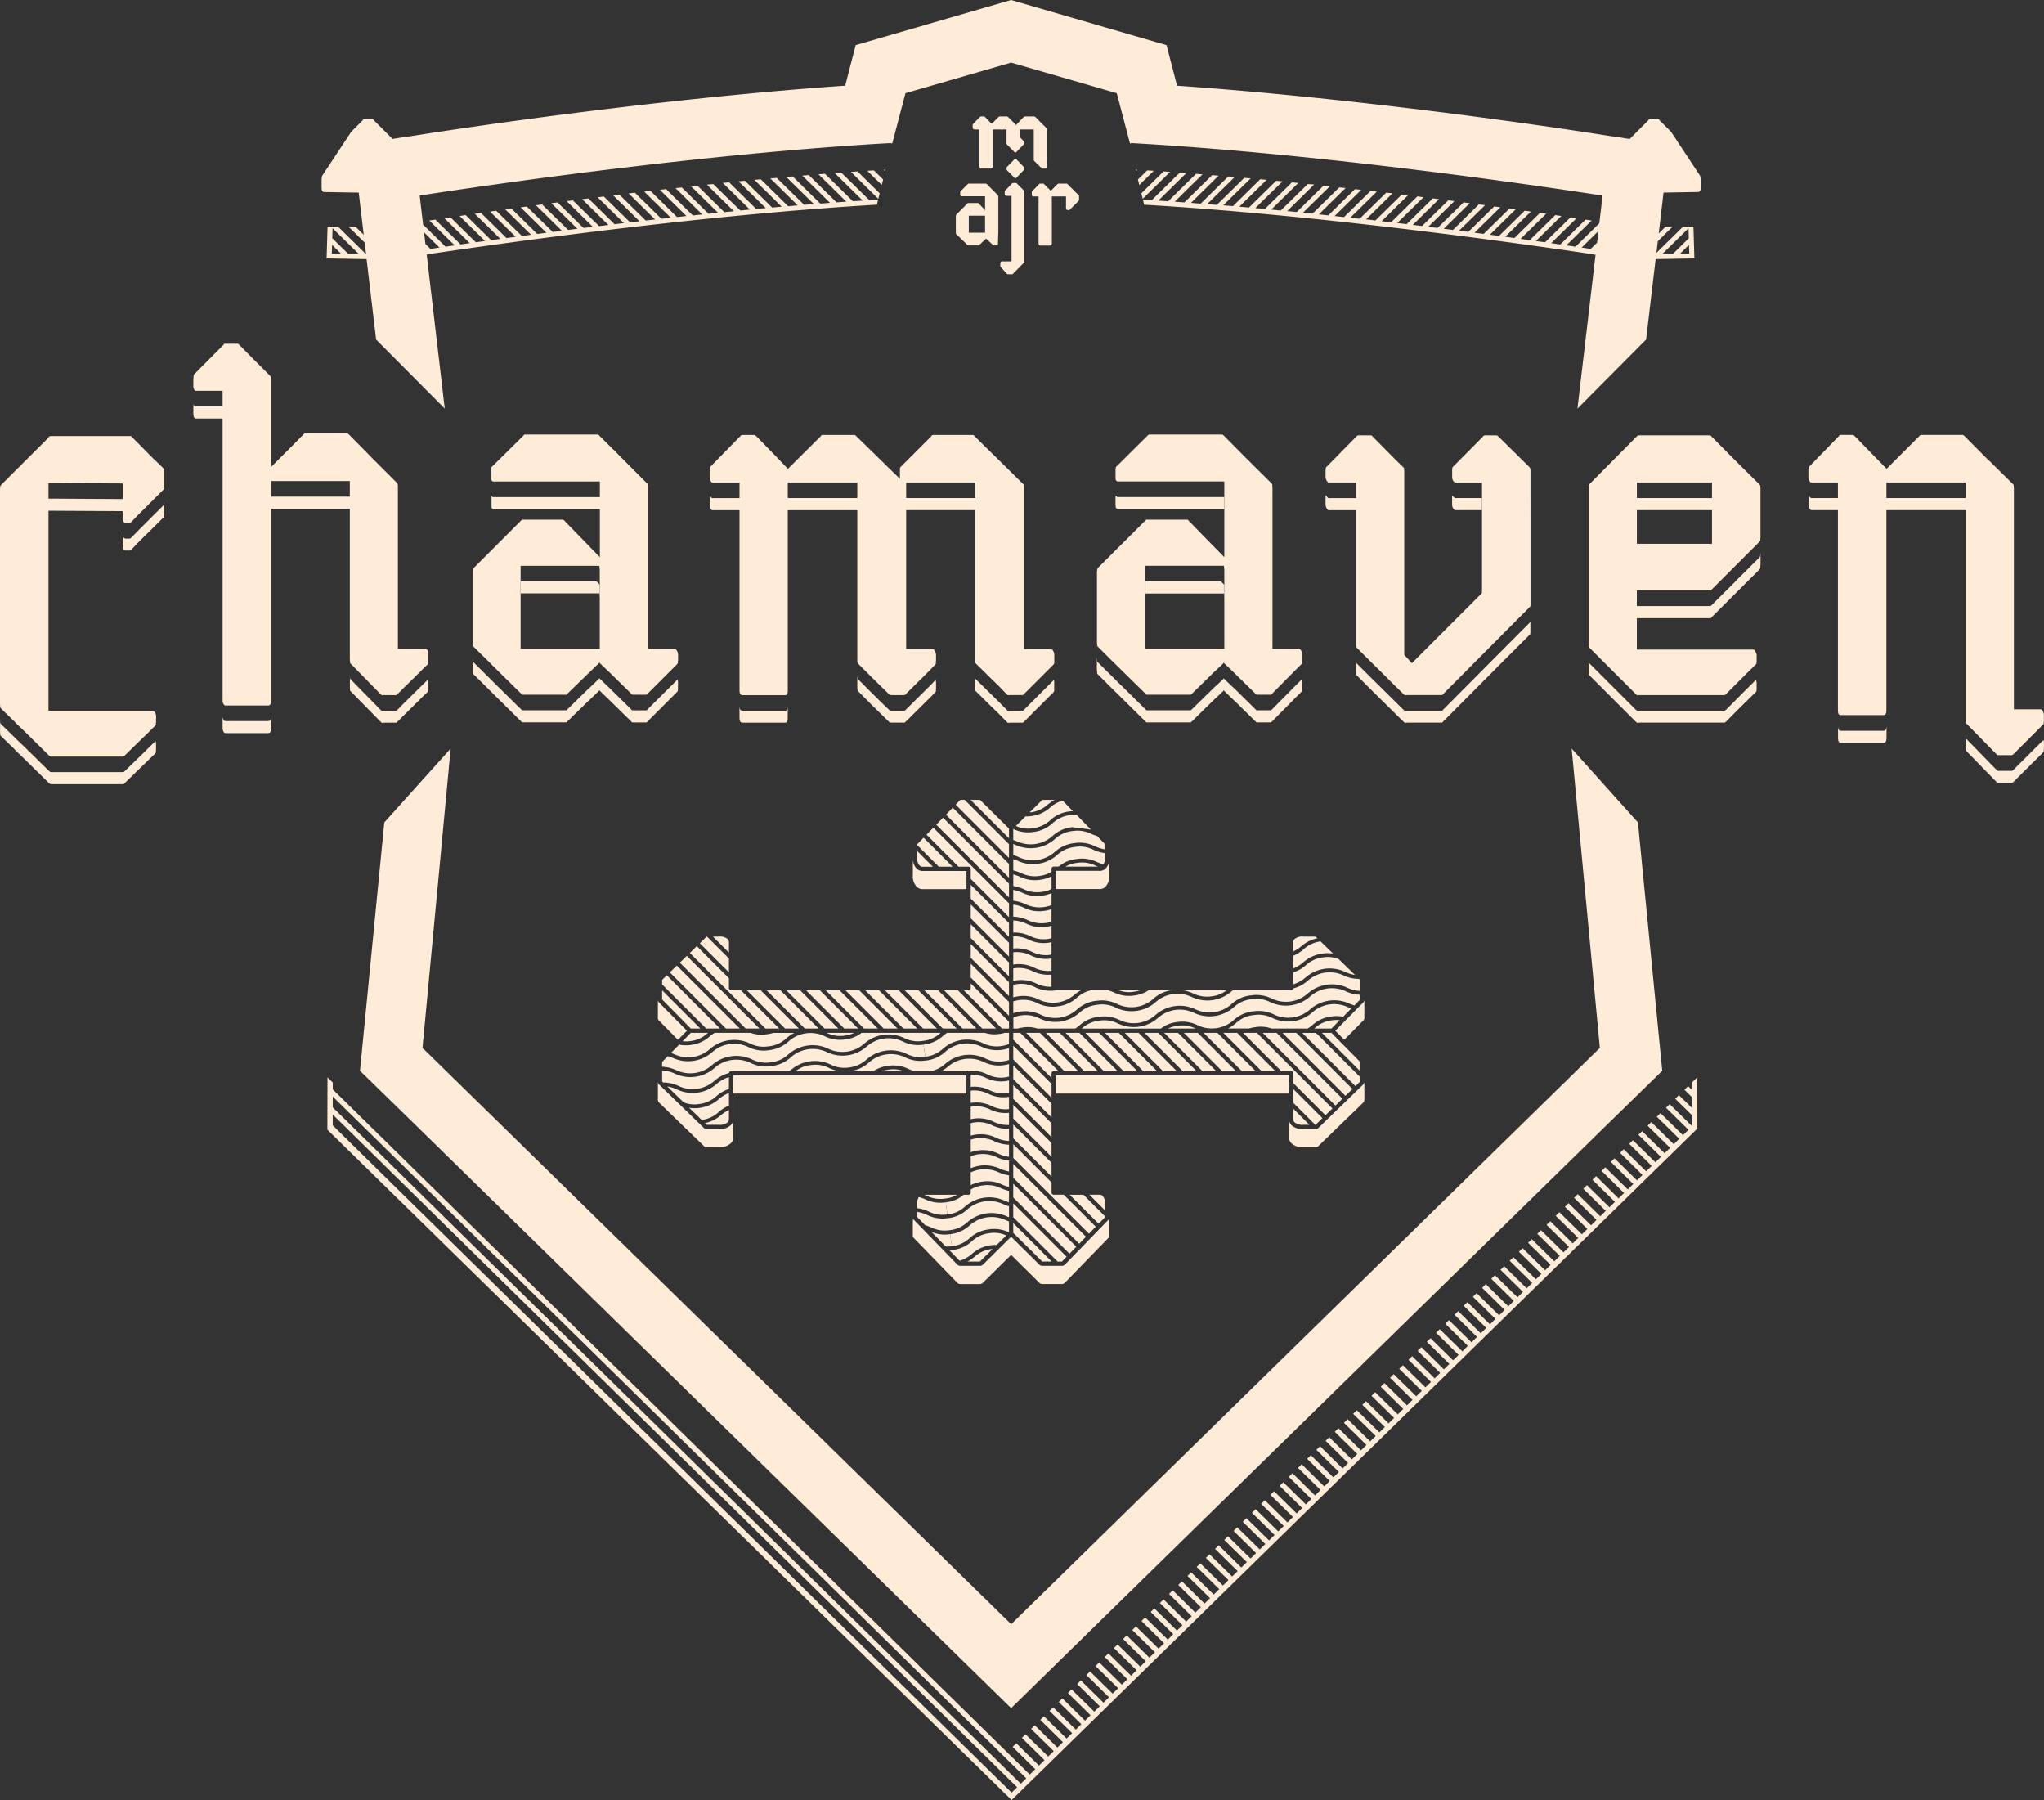 <svg id="Group_48" data-name="Group 48" xmlns="http://www.w3.org/2000/svg" xmlns:xlink="http://www.w3.org/1999/xlink" width="200" height="176.083" viewBox="0 0 200 176.083">
  <rect x="0" y="0" width="200" height="176.083" fill="#333333" stroke="none"/>
  <defs>
    <clipPath id="clip-path">
      <rect id="Rectangle_23" data-name="Rectangle 23" width="200" height="176.083" fill="#feecd8"/>
    </clipPath>
  </defs>
  <path id="Path_38" data-name="Path 38" d="M44.758,126.306l-.02-.019-5.369-5.277-.019-.018-1.7-1.674,0-1.057,2.25,2.211.019.019h0l5.369,5.278.019.018,5.351,5.259.018.018,5.371,5.276h0l.019.018,5.371,5.276v0l.018.017,5.371,5.276h0l.019.018,5.37,5.276h0l.019.018L77.6,157.52h0l.019.018,5.37,5.276.018.019,5.371,5.276h0l.018.018,5.371,5.276.018.019,5.37,5.276.018.019,5.37,5.277.019.018.054.054-.538.526-1.238-1.213-4.177-4.1-.019-.018-5.389-5.3-.019-.019-5.352-5.258h0l-.017-.017-5.388-5.294-.02-.019-5.369-5.277-.019-.019L71.7,152.782l-.02-.02h0l-5.367-5.276-.02-.02h0l-5.35-5.259-.018-.017-5.372-5.279h0l-.018-.017L50.146,131.6l-.02-.02h0Zm-7.108-8.75,0-1.057,3.11,3.056.019.019,5.37,5.277h0l.019.018,5.37,5.277h0l.019.018,5.371,5.277h0l.018.018,5.372,5.277h0l.017.017,5.389,5.294.019.019h0l5.368,5.277.02.019L78.5,156.64l.019.019,5.369,5.276.02.02h0l5.351,5.259.017.017,5.388,5.3.02.019h0l5.369,5.276.019.02h0l5.368,5.277.02.019h0l.051.051-.54.529-.043-.042h0l-.019-.018-5.37-5.278-.018-.018-5.371-5.276h0l-.018-.018-5.371-5.276v0l-.018-.017-5.37-5.276h0l-.018-.018L77.989,157.2h0l-.018-.018L72.6,151.9l-.018-.019-5.37-5.277-.018-.018-5.372-5.276h0l-.018-.018-5.371-5.277h0L56.418,136l-5.371-5.276h0l-.019-.018-5.389-5.3-.019-.019h0l-5.368-5.277-.02-.019Zm133-2.445,0,.742-.38-.372-.36.352.742.729,0,1.061-.433-.426-.018-.018h0l-.832-.818-.36.353.858.843.02.019.767.754,0,1.063-1.3-1.279h0l-.018-.019-.869-.853-.36.352.857.843.018.018,1.323,1.3-.54.528-1.312-1.289-.019-.019h0l-.867-.853-.36.353.894.878.019.018,1.286,1.264-.539.528-1.295-1.272-.02-.019h0l-.885-.87-.36.352.911.9.02.019,1.269,1.246-.54.528-1.278-1.255-.019-.019h0l-.9-.886-.36.352.929.913.019.019h0l1.251,1.23-.54.529-1.26-1.239-.02-.019-.92-.9-.36.352.946.929.02.02h0l1.234,1.212-.54.53-1.243-1.222-.019-.019-.938-.921-.36.353.964.946.019.019h0l1.216,1.2-.54.528-1.225-1.2-.019-.018h0l-.955-.939-.36.352.981.965.02.019,1.2,1.178-.541.529-1.19-1.169h0l-.019-.018-.992-.976-.36.353.98.963h0l.018.018,1.2,1.18-.54.528L162.3,125.3l-.019-.019-1.01-.992-.36.352,1,.981h0l.019.018,1.184,1.163-.54.528-1.173-1.153-.02-.019h0l-1.008-.991-.36.352,1.034,1.017.019.019h0l1.147,1.128-.54.528-1.156-1.136-.019-.018h0l-1.025-1.008-.36.352,1.052,1.035.019.018h0l1.13,1.111-.539.528-1.139-1.118-.02-.019-1.043-1.025-.36.352,1.069,1.051.02.02h0l1.113,1.092-.54.529-1.122-1.1-.019-.019h0l-1.06-1.042-.36.352,1.087,1.068.019.019h0l1.1,1.075-.54.53-1.1-1.086-.02-.018-1.078-1.06-.36.352,1.1,1.086.019.019,1.078,1.058-.54.529-1.087-1.068-.019-.019h0l-1.1-1.077-.359.352,1.122,1.1.019.019h0l1.06,1.042-.54.529-1.051-1.033-.019-.018-1.133-1.114-.36.353,1.123,1.1h0l.019.018,1.062,1.043-.54.529-1.052-1.034-.019-.019h0l-1.131-1.113-.36.353,1.158,1.138.019.019h0l1.026,1.008-.54.529-1.034-1.017-.02-.019-1.15-1.129-.359.352,1.175,1.156.02.019h0l1.008.991-.54.528-1.017-1-.019-.019-1.167-1.146-.361.352,1.194,1.172.019.02h0l.99.974-.54.528-1-.982-.019-.019h0l-1.185-1.163-.36.352,1.211,1.19.02.018.973.957-.539.528-.983-.965-.019-.018-1.2-1.182-.36.353,1.229,1.207.02.019.956.938-.541.529-.964-.948-.019-.019h0l-1.22-1.2-.36.352,1.246,1.225.02.019h0l.937.921-.54.53-.929-.913h0l-.019-.019-1.257-1.235-.36.353,1.246,1.223h0l.018.018.942.924-.541.529-.93-.915-.019-.019h0l-1.254-1.232-.36.352,1.281,1.259.019.019h0l.9.889-.54.529-.913-.9-.02-.018-1.273-1.25-.36.351,1.3,1.277.02.019h0l.887.872-.54.529-.9-.88-.019-.019h0l-1.289-1.267-.36.352,1.316,1.293.019.02h0l.869.854-.541.528-.877-.862-.02-.019-1.308-1.285-.36.353,1.334,1.31.02.019.851.837-.539.528-.861-.846-.019-.019h0l-1.325-1.3-.36.352,1.351,1.328.019.019h0l.834.82-.54.528-.843-.829-.019-.019h0l-1.342-1.32-.36.353,1.368,1.345.02.019h0l.816.8-.54.529-.808-.792h0l-.019-.018-1.38-1.356-.36.352,1.368,1.345h0l.018.018.82.8-.54.528-.79-.775h0l-.019-.018-1.4-1.374-.36.353,1.386,1.362h0l.018.019.8.786-.541.53-.79-.778-.019-.019-1.4-1.372-.36.353,1.422,1.4.018.019h0l.765.751-.54.53-.774-.761-.019-.019-1.413-1.388-.36.351,1.44,1.415.019.019.747.735-.54.528-.756-.743-.019-.019-1.431-1.406-.36.353,1.457,1.431.02.019.729.718-.54.528-.738-.726-.019-.019h0l-1.448-1.424-.36.352,1.475,1.45.019.019h0l.711.7-.54.528-.72-.709-.019-.019h0l-1.466-1.442-.36.353,1.492,1.467.02.019.694.682-.54.529-.7-.692-.019-.019h0l-1.484-1.459-.36.352,1.51,1.484.02.02h0l.677.666-.541.529-.667-.656h0l-.019-.018-1.52-1.494-.36.352,1.509,1.483h0l.019.018.679.669-.54.528-.669-.658-.019-.018h0l-1.518-1.493-.36.352,1.545,1.519.019.019h0l.642.632-.54.528-.651-.64-.019-.019h0l-1.536-1.51-.36.352,1.562,1.536.02.019.626.614-.54.53-.634-.624-.02-.019-1.554-1.527-.36.352,1.58,1.553.019.019h0l.608.6-.54.529-.617-.607-.019-.019h0l-1.571-1.545-.36.353,1.6,1.57.02.019h0l.59.581-.54.528-.6-.59-.02-.019h0l-1.589-1.562-.36.352,1.615,1.588.02.019.573.564-.54.528-.582-.572-.019-.019-1.607-1.58-.36.353,1.632,1.605.02.019h0l.555.546-.54.529-.547-.536h0l-.019-.018-1.644-1.616-.36.352,1.632,1.6.019.019.558.548-.54.528-.548-.538-.019-.019h0l-1.641-1.614-.36.352,1.668,1.641.019.019h0l.522.513-.54.528-.53-.521-.02-.019-1.659-1.631-.36.352,1.686,1.657.019.019.5.5-.54.528-.513-.5-.019-.019h0l-1.676-1.648-.36.352,1.7,1.674.018.019h0l.486.478-.54.529-.5-.487-.019-.019h0l-1.695-1.667-.36.353,1.721,1.692.019.019.47.46-.54.529-.479-.47-.018-.019h0l-1.713-1.684-.36.352,1.739,1.71.019.019.452.444-.54.528-.461-.453-.018-.019h0l-1.731-1.7-.359.352,1.756,1.726.019.02h0l.434.428-.541.529-.424-.418h0l-.018-.018-1.768-1.737-.36.353,1.756,1.725.018.019.437.429-.54.528-.407-.4-.019-.018-1.785-1.754-.36.352,1.774,1.744.018.018.419.412-.54.528-.408-.4-.02-.019-1.783-1.753-.361.352,1.81,1.779.02.019.382.376-.54.528-.391-.384-.019-.02h0l-1.8-1.77-.36.352,1.828,1.8.019.019.365.359-.54.528-.373-.368-.02-.019h0l-1.819-1.787-.36.352,1.845,1.813.02.019.347.341-.54.529-.356-.351-.019-.019h0l-1.837-1.805-.36.353,1.863,1.83.019.019h0l.329.325-.539.529-.339-.333-.02-.019-1.854-1.822-.36.352,1.88,1.848.02.019.313.307-.54.529-.322-.316-.019-.019-1.872-1.84-.36.353,1.9,1.865.02.02h0l.295.291-.541.529-.285-.282-.019-.018-1.908-1.876-.36.352,1.9,1.865h0l.019.018.3.293-.54.528-.287-.282-.019-.019-1.907-1.873-.36.351,1.933,1.9.019.019h0l.261.257-.54.528-.27-.265-.02-.019h0l-1.924-1.891-.36.352,1.951,1.916.019.019.244.24-.54.528-.252-.248-.02-.019h0l-1.942-1.909-.36.352,1.968,1.935.02.019.226.221-.54.529-.235-.231-.019-.019h0l-1.959-1.925-.36.352,1.986,1.952.019.019h0l.208.205-.54.529-.217-.214-.02-.019-1.977-1.943-.36.352,2,1.969.02.02h0l.191.188-.539.528-.2-.2-.019-.019-2-1.96-.36.352,2.022,1.986.018.02h0l.174.171-.541.53-.164-.163-.019-.018-2.031-2-.36.353,2.021,1.986h0l.019.018.175.172-.54.53-.165-.163-.019-.02h0l-2.03-2-.36.353,2.057,2.021.019.019h0l.138.137-.54.528-.147-.145-.02-.02h0l-2.048-2.012-.36.351,2.074,2.039.02.019.122.12-.54.528-.131-.129-.019-.019h0l-2.066-2.03-.36.353,2.092,2.055.019.019h0l.1.1-.54.528-.113-.112-.019-.019h0l-2.083-2.046-.36.352,2.109,2.073.02.019h0l.087.086-.54.529-.1-.094-.019-.019-2.1-2.065-.36.353,2.127,2.09.02.019.069.068-.54.528-.078-.076-.019-.019h0l-5.369-5.277-.018-.019h0l-5.369-5.276L95,172.147h0l-5.351-5.259h0l-.018-.018-5.389-5.295-.019-.019-5.37-5.276-.019-.019h0l-5.369-5.278-.019-.019h0l-5.369-5.277-.019-.019-5.352-5.258-.018-.018-5.371-5.277h0L57.3,135.1l-5.37-5.276-.019-.018-5.369-5.276h0l-.019-.018-5.371-5.277h0l-.019-.018-3.479-3.419,0-.675-.516-.505-.011,4.425,0,.7,66.768,65.4.18.176,67.1-65.685v-.994l0,0v-.5l0,0-.009-3.524Z" transform="translate(-5.093 -9.232)" fill="#feecd8"/>
  <g id="Group_47" data-name="Group 47">
    <g id="Group_46" data-name="Group 46" clip-path="url(#clip-path)">
      <path id="Path_39" data-name="Path 39" d="M91.009,17.488l.14.137.036-.146-.176.01" transform="translate(-4.534 -0.871)" fill="#feecd8"/>
      <path id="Path_40" data-name="Path 40" d="M88.432,17.812h0l-.165-.162-.638.045.486.477.018.019h0l2.172,2.136.135-.539L88.45,17.831Z" transform="translate(-4.366 -0.879)" fill="#feecd8"/>
      <path id="Path_41" data-name="Path 41" d="M90.862,18.435l-.909-.893c-.214.012-.428.027-.641.041l1.416,1.391Z" transform="translate(-4.449 -0.874)" fill="#feecd8"/>
      <path id="Path_42" data-name="Path 42" d="M116.927,17.478l.037.146.14-.137-.177-.01" transform="translate(-5.825 -0.871)" fill="#feecd8"/>
      <path id="Path_43" data-name="Path 43" d="M119.841,18.19h0l.019-.018.486-.477-.638-.045-.165.162-.018.018-1.991,1.956.135.538Z" transform="translate(-5.855 -0.879)" fill="#feecd8"/>
      <path id="Path_44" data-name="Path 44" d="M117.179,18.435l.135.539,1.416-1.391c-.214-.014-.428-.029-.64-.041Z" transform="translate(-5.838 -0.874)" fill="#feecd8"/>
      <path id="Path_45" data-name="Path 45" d="M158.567,80.341l-2.936-3.27,2.756,29.275-57.6,56.379-57.6-56.379,2.756-29.275L43,80.341,39.45,84.292l-2.379,24.294L43,114.374l57.783,56.56v0h0v0l57.783-56.56,5.927-5.788-2.379-24.294Z" transform="translate(-1.847 -3.84)" fill="#feecd8"/>
      <path id="Path_46" data-name="Path 46" d="M33.367,18.785l3.285.055.1,0,.488,4.127-.8-.789h-.683l1.576,1.549.134,1.126h-.014l-2.72-2.675H33.7l-.092,3.1,3.911.069.931,7.868,6.718,6.756L43.4,24.9a3.407,3.407,0,0,0,.369-.066c9.28-1.375,27.266-3.828,43.441-4.8l.239-.012.124-.5c-.132.009-.262.013-.394.022l-.473.03L84.9,17.8l-.018-.018-.921-.9-.634.048,1.237,1.216.018.018h0l1.483,1.458-.961.063-1.044-1.026-.018-.018h0L82.371,17l-.632.05L83.721,19l.019.018h0l.719.709-.956.068-.27-.266h0l-.018-.017-2.427-2.385-.63.052,2.7,2.657.007.007-.952.071-2.7-2.655-.627.054,2.694,2.648-.946.076L77.651,17.4l-.625.056,2.683,2.637-.943.079L76.09,17.538l-.622.058,2.668,2.623L77.2,20.3l-2.454-2.412-.018-.018-.192-.188-.621.06.5.487.019.018,2.146,2.108-.937.086-1.73-1.7-.018-.018-.9-.888-.62.062,1.207,1.186.018.018h0l1.421,1.4-.932.09L73.067,19.6l-.018-.018h0L71.437,18l-.618.064,1.912,1.879.019.018.708.7-.932.091-.28-.275h0l-.017-.017-2.334-2.294-.616.067,2.6,2.551.018.018.011.011-.926.1-2.622-2.576-.614.067,2.618,2.573-.925.1L66.824,18.5l-.612.069,2.606,2.562-.922.1-2.6-2.558-.611.071,2.6,2.554-.921.1L63.77,18.85l-.61.072.258.255.018.017h0l2.311,2.272-.916.105-1.917-1.883L62.9,19.67h0l-.649-.638-.607.073.94.924.018.018h0l1.621,1.6-.916.105-1.228-1.207-.019-.018-1.329-1.306-.605.076,1.617,1.589.019.018.935.919c-.309.036-.608.073-.913.11l-.526-.517h0l-.017-.017-2.024-1.988-.6.077,2.275,2.235.018.018.272.266-.913.11L57.7,19.6l-.6.078,2.555,2.509-.909.114L56.2,19.8l-.6.079,2.546,2.5-.908.113L54.693,20l-.6.08,2.536,2.493-.9.117L53.192,20.2l-.6.082,2.527,2.484-.9.119-2.275-2.236h0l-.017-.017-.231-.226-.6.084.476.467h0l.016.016,2.027,1.991-.9.121L51.1,21.5h0l-.017-.017-.886-.87-.6.085,1.132,1.111h0l.017.016,1.362,1.338-.9.124-.948-.932h0l-.017-.017L48.71,20.825l-.6.086,1.782,1.75h0l.016.016.7.69-.9.124-.288-.284h0l-.017-.017-2.188-2.148-.594.087,2.429,2.386h0l.017.017.045.043-.9.126-2.485-2.442-.593.089,2.48,2.436-.894.128-2.473-2.431-.591.09L46.136,24l-.893.129-2.194-2.157-.337-2.856.089,0c6.873-1.058,27.007-3.993,45.22-5.078L88.8,14l.154.042.013-.056,1.28-4.87,4.369-1.267,5.969-1.725,5.968,1.725,4.369,1.267,1.28,4.87.015.056L112.37,14l.779.042c18.213,1.085,38.347,4.02,45.22,5.078l.09,0-.322,2.725-2.328,2.288L154.916,24l2.469-2.426-.59-.09-2.474,2.431-.892-.128,2.478-2.436-.592-.089L152.829,23.7l-.9-.126.044-.043.018-.017h0l2.429-2.386-.594-.087-2.187,2.148-.016.017h0l-.289.284-.9-.124.7-.69.016-.016h0l1.783-1.75-.6-.086L150.8,22.336l-.019.017h0l-.949.932-.9-.124,1.361-1.338.017-.016h0l1.13-1.111-.6-.085-.887.87-.016.017h0l-1.61,1.582-.9-.121,2.027-1.991.016-.016h0l.477-.467-.6-.084-.229.226-.018.017-2.274,2.236-.9-.119,2.528-2.484-.6-.082-2.531,2.488-.906-.117,2.538-2.493-.6-.08L143.82,22.49l-.907-.113,2.546-2.5-.6-.079-2.549,2.5-.909-.114,2.554-2.509-.6-.078-2.558,2.513-.911-.11.27-.266.019-.018h0l2.275-2.235-.6-.077-2.023,1.988-.018.017h0l-.526.517c-.307-.037-.606-.074-.915-.11l.935-.919h0l.018-.018,1.618-1.589-.606-.076-1.329,1.306-.018.018-1.228,1.207-.917-.105,1.624-1.6.018-.018.941-.924-.608-.073-.65.638-.018.018-1.917,1.883-.916-.105,2.312-2.272.018-.017.258-.255-.609-.072L134.691,21.4l-.922-.1,2.6-2.554-.61-.071-2.6,2.558-.921-.1,2.606-2.562-.612-.069-2.612,2.566-.925-.1,2.619-2.573-.614-.067L130.075,20.9l-.927-.1.012-.011.018-.018,2.6-2.551-.617-.067-2.334,2.294-.017.017h0l-.28.275-.932-.091.707-.7.02-.018,1.913-1.879L129.616,18,128,19.581l-.018.018-1.012.994-.933-.09,1.422-1.4.019-.018,1.206-1.186-.619-.062-.9.888-.019.018-1.728,1.7-.938-.086,2.146-2.108.018-.018.5-.487-.622-.06-.191.188h0l-.019.018L123.855,20.3l-.939-.085,2.67-2.623-.624-.058-2.675,2.629-.944-.079,2.683-2.637L123.4,17.4l-2.687,2.641-.945-.076,2.694-2.648-.628-.054-2.7,2.655-.952-.071.006-.007,2.7-2.657-.63-.052-2.426,2.385-.018.017-.27.266-.956-.068.722-.709.018-.018,1.982-1.948-.632-.05-1.668,1.639-.018.018-1.045,1.026-.96-.063,1.483-1.458.02-.018,1.236-1.216-.635-.048-.92.9h0l-.018.018-1.806,1.775-.473-.03c-.132-.009-.262-.013-.394-.022l.124.5.24.012c16.176.973,34.16,3.426,43.442,4.8a4.055,4.055,0,0,0,.438.079l.046.007L156,39.971l6.717-6.756.933-7.87,3.791-.067-.092-3.1h-1.023l-2.6,2.558.135-1.14,1.441-1.417h-.683l-.668.658.472-4,.1,0,3.283-.055c.055,0,.153,0,.238-.209,0-.084.012-.195.012-.361v-.529c0-.1-.012-.195-.012-.306-.029-.084-.029-.139-.043-.181l-2.839-4.3-1.127-1.127a.289.289,0,0,0-.1-.125h-.877a.4.4,0,0,0-.124.125L161.111,13.6a3.01,3.01,0,0,0-.391-.056c-.4-.084-.918-.139-1.544-.237-6.666-1.058-24.823-3.7-42.353-4.925l-1.031-3.966L100.584,0,85.378,4.412,84.349,8.378C66.816,9.6,48.658,12.245,41.995,13.3c-.627.1-1.142.153-1.544.237a3.033,3.033,0,0,0-.391.056l-1.823-1.822a.4.4,0,0,0-.124-.125h-.877a.313.313,0,0,0-.1.125L36.01,12.9l-2.838,4.3c-.014.042-.014.1-.041.181,0,.111-.014.209-.014.306v.529c0,.166.014.277.014.361.083.209.181.209.236.209m.75,6.013.025-.844.876.86Zm1.6.029L34.161,23.3l.029-.978,2.565,2.52Zm8.938-.611-.892.13-.486-.478-.134-1.137Zm113.264-.479-.62.609-.891-.13,1.645-1.617Zm9.021,1.061-.9.016.874-.86Zm-.073-2.473.03.978-1.552,1.524-1.042.018Z" transform="translate(-1.65 0)" fill="#feecd8"/>
      <path id="Path_47" data-name="Path 47" d="M103.708,116.177a3.476,3.476,0,0,1-1.62-.328,3,3,0,0,0-1.834-.284,2.838,2.838,0,0,0-.291.065v1.222a3.735,3.735,0,0,1,.457-.1,3.34,3.34,0,0,1,2.033.311,3.213,3.213,0,0,0,1.254.3Z" transform="translate(-4.98 -5.755)" fill="#feecd8"/>
      <path id="Path_48" data-name="Path 48" d="M103.557,109.514a3.643,3.643,0,0,1-.462.1,3.34,3.34,0,0,1-2.033-.311,3.212,3.212,0,0,0-3.52.5,4.784,4.784,0,0,1-.605.415H99.35l.044-.009a3.338,3.338,0,0,1,2.033.312,2.944,2.944,0,0,0,2.129.219Z" transform="translate(-4.829 -5.429)" fill="#feecd8"/>
      <path id="Path_49" data-name="Path 49" d="M103.708,117.817a3.567,3.567,0,0,1-1.4-.33,3.158,3.158,0,0,0-2.343-.166v1.234a3.4,3.4,0,0,1,.676-.168,3.339,3.339,0,0,1,2.033.311,3.42,3.42,0,0,0,1.036.3Z" transform="translate(-4.98 -5.837)" fill="#feecd8"/>
      <path id="Path_50" data-name="Path 50" d="M103.708,119.454a3.729,3.729,0,0,1-1.183-.33,3.177,3.177,0,0,0-2.562-.089V120.2a3.563,3.563,0,0,1,2.918.066,3.876,3.876,0,0,0,.827.253Z" transform="translate(-4.98 -5.918)" fill="#feecd8"/>
      <path id="Path_51" data-name="Path 51" d="M103.708,111.2a2.384,2.384,0,0,1-.243.054,3.336,3.336,0,0,1-2.032-.312,3.137,3.137,0,0,0-1.469-.3v1.187a3.4,3.4,0,0,1,1.834.323,2.978,2.978,0,0,0,1.834.284c.029,0,.05-.011.077-.017Z" transform="translate(-4.98 -5.512)" fill="#feecd8"/>
      <path id="Path_52" data-name="Path 52" d="M103.708,112.881l-.025.006a3.336,3.336,0,0,1-2.032-.312,3.044,3.044,0,0,0-1.688-.293v1.2l.02,0a3.337,3.337,0,0,1,2.032.311,3.036,3.036,0,0,0,1.692.294Z" transform="translate(-4.98 -5.593)" fill="#feecd8"/>
      <path id="Path_53" data-name="Path 53" d="M99.643,129.813l1.2,0,1.242-1.226c-.038,0-.07,0-.111.008a3,3,0,0,0-1.687.778,4.7,4.7,0,0,1-.648.438" transform="translate(-4.964 -6.406)" fill="#feecd8"/>
      <path id="Path_54" data-name="Path 54" d="M103.6,125.722c-.106-.039-.218-.076-.317-.119a3.212,3.212,0,0,0-3.52.5,3.336,3.336,0,0,1-1.869.86.431.431,0,0,1-.05,0l.166,1.184a.428.428,0,0,0,.05-.006,2.986,2.986,0,0,0,1.685-.778,3.336,3.336,0,0,1,1.871-.86,3.292,3.292,0,0,1,1.985.292Z" transform="translate(-4.874 -6.241)" fill="#feecd8"/>
      <path id="Path_55" data-name="Path 55" d="M95.913,126.811l1.4,1.44a3.153,3.153,0,0,0,.6-.026l-.166-1.183a3.207,3.207,0,0,1-1.836-.231" transform="translate(-4.778 -6.317)" fill="#feecd8"/>
      <path id="Path_56" data-name="Path 56" d="M103.432,124.164c-.188-.059-.368-.126-.536-.2a3.215,3.215,0,0,0-3.521.494,3.332,3.332,0,0,1-1.868.86.449.449,0,0,1-.05,0v0a3.346,3.346,0,0,1-2.034-.311,3.543,3.543,0,0,0-.985-.3v.489l.8.818a5.524,5.524,0,0,1,.557.2,2.986,2.986,0,0,0,1.834.284v0a.43.43,0,0,0,.05-.006,2.98,2.98,0,0,0,1.685-.778,3.58,3.58,0,0,1,3.9-.548c.057.024.114.045.171.067Z" transform="translate(-4.705 -6.16)" fill="#feecd8"/>
      <path id="Path_57" data-name="Path 57" d="M103.34,127.177a2.866,2.866,0,0,0-1.676-.22,3,3,0,0,0-1.687.779,3.339,3.339,0,0,1-1.868.859.31.31,0,0,1-.05,0v0a2.909,2.909,0,0,1-.3.019l1.005,1.037a3.153,3.153,0,0,0,1.2-.658,3.345,3.345,0,0,1,1.871-.858,3.529,3.529,0,0,1,.563-.031Z" transform="translate(-4.87 -6.323)" fill="#feecd8"/>
      <path id="Path_58" data-name="Path 58" d="M103.708,120.978a4.171,4.171,0,0,1-.974-.287,3.241,3.241,0,0,0-2.771-.007v1.249a3.274,3.274,0,0,1,1.1-.341,3.339,3.339,0,0,1,2.033.311,4.631,4.631,0,0,0,.608.213Z" transform="translate(-4.98 -5.997)" fill="#feecd8"/>
      <path id="Path_59" data-name="Path 59" d="M98.372,123h-3.2c.072.029.146.057.217.086a2.988,2.988,0,0,0,1.835.284v0a.467.467,0,0,0,.051,0,2.893,2.893,0,0,0,1.1-.364" transform="translate(-4.741 -6.127)" fill="#feecd8"/>
      <path id="Path_60" data-name="Path 60" d="M103.579,122.579a4.745,4.745,0,0,1-.754-.25,2.993,2.993,0,0,0-1.835-.284,2.865,2.865,0,0,0-1.155.4v.3a.21.21,0,0,1-.209.209h-.481a3.206,3.206,0,0,1-1.709.734l-.05.006.166,1.182a.449.449,0,0,0,.05,0,2.989,2.989,0,0,0,1.685-.778,3.582,3.582,0,0,1,3.9-.549c.125.053.258.1.39.14Z" transform="translate(-4.852 -6.078)" fill="#feecd8"/>
      <path id="Path_61" data-name="Path 61" d="M94.437,123.979v.346a3.817,3.817,0,0,1,1.134.326,2.99,2.99,0,0,0,1.834.284l-.166-1.184a3.348,3.348,0,0,1-2.035-.311,4.563,4.563,0,0,0-.6-.206,1.4,1.4,0,0,0-.164.745" transform="translate(-4.705 -6.139)" fill="#feecd8"/>
      <path id="Path_62" data-name="Path 62" d="M103.708,114.535a3.393,3.393,0,0,1-1.839-.323,3,3,0,0,0-1.834-.284.682.682,0,0,0-.072.016v1.22a2.038,2.038,0,0,1,.238-.052,3.337,3.337,0,0,1,2.032.311,3.107,3.107,0,0,0,1.474.3Z" transform="translate(-4.98 -5.674)" fill="#feecd8"/>
      <path id="Path_63" data-name="Path 63" d="M95.436,106.333H87.7a3.156,3.156,0,0,1-1.583.639,3.339,3.339,0,0,1-2.033-.311,3.212,3.212,0,0,0-3.52.5,3.342,3.342,0,0,1-1.869.859.426.426,0,0,1-.05.006h0a3.348,3.348,0,0,1-2.035-.311,3.208,3.208,0,0,0-3.519.5,3.581,3.581,0,0,1-3.9.548c-.143-.06-.294-.107-.443-.157l-.565.572v.467a3.574,3.574,0,0,1,1.374.33,3.207,3.207,0,0,0,3.519-.5,3.585,3.585,0,0,1,3.9-.548,2.983,2.983,0,0,0,1.834.284v0l.05,0a2.965,2.965,0,0,0,1.684-.781,3.586,3.586,0,0,1,3.9-.546,3.208,3.208,0,0,0,3.519-.5,3.583,3.583,0,0,1,3.9-.548,2.985,2.985,0,0,0,1.834.284v0a.431.431,0,0,0,.05-.006,2.953,2.953,0,0,0,1.676-.773" transform="translate(-3.397 -5.297)" fill="#feecd8"/>
      <path id="Path_64" data-name="Path 64" d="M103.089,107.877a3.511,3.511,0,0,1-2.7-.143,3.214,3.214,0,0,0-3.52.494,3.336,3.336,0,0,1-1.868.86.468.468,0,0,1-.051,0v0a3.348,3.348,0,0,1-2.035-.311,3.208,3.208,0,0,0-3.519.5,3.355,3.355,0,0,1-1.841.853h2.276a3.167,3.167,0,0,1,1.407-.516,3.349,3.349,0,0,1,2.035.311,5.308,5.308,0,0,0,.558.205h1.656a3.1,3.1,0,0,0,1.355-.706,3.582,3.582,0,0,1,3.9-.549,2.976,2.976,0,0,0,1.834.284,3.052,3.052,0,0,0,.514-.119Z" transform="translate(-4.362 -5.351)" fill="#feecd8"/>
      <path id="Path_65" data-name="Path 65" d="M76.9,106.333H73.359c-.154.1-.3.206-.437.317a3.336,3.336,0,0,1-1.868.86,3.29,3.29,0,0,1-1.158-.025l-.8.812c.1.037.2.071.293.111a3.211,3.211,0,0,0,3.519-.494,3.581,3.581,0,0,1,3.9-.549,2.977,2.977,0,0,0,1.834.284v0a.451.451,0,0,0,.05,0,2.989,2.989,0,0,0,1.685-.778,4.2,4.2,0,0,1,.779-.532h-2.05a3.675,3.675,0,0,1-.58.126l-.05.006v0a3.173,3.173,0,0,1-1.58-.134" transform="translate(-3.442 -5.297)" fill="#feecd8"/>
      <path id="Path_66" data-name="Path 66" d="M71.06,107.138a2.989,2.989,0,0,0,1.685-.778l.034-.028H71.1l-.811.819a3.072,3.072,0,0,0,.775-.013" transform="translate(-3.501 -5.297)" fill="#feecd8"/>
      <path id="Path_67" data-name="Path 67" d="M67.747,102.915v1.754a.341.341,0,0,0,.117.3l1.844,1.873.882-.887L67.867,103.2a.426.426,0,0,1-.12-.284" transform="translate(-3.375 -5.127)" fill="#feecd8"/>
      <path id="Path_68" data-name="Path 68" d="M75.122,114.956v-2.469H97.939v-1.774H75.118v4.24a.819.819,0,0,1-.206.6,1.5,1.5,0,0,1-1.181.407H72.437a.215.215,0,0,1-.146-.059l-4.417-4.29a.422.422,0,0,1-.126-.291v1.761a.423.423,0,0,0,.12.3l4.425,4.285.062.06h1.378a1.506,1.506,0,0,0,1.185-.406.81.81,0,0,0,.206-.6v-1.686a.781.781,0,0,0,0-.089" transform="translate(-3.375 -5.516)" fill="#feecd8"/>
      <path id="Path_69" data-name="Path 69" d="M86.913,106.6a2.974,2.974,0,0,0,.912-.267h-2.7a2.945,2.945,0,0,0,1.792.267" transform="translate(-4.241 -5.297)" fill="#feecd8"/>
      <path id="Path_70" data-name="Path 70" d="M73.972,115.723a1.143,1.143,0,0,0,.866-.261.425.425,0,0,0,.105-.3v-.891a3.909,3.909,0,0,0-.763.489,3.408,3.408,0,0,1-1.59.8l.173.167Z" transform="translate(-3.616 -5.693)" fill="#feecd8"/>
      <path id="Path_71" data-name="Path 71" d="M86.506,109.739a2.989,2.989,0,0,0,1.685-.778,3.581,3.581,0,0,1,3.9-.549,2.978,2.978,0,0,0,1.834.284l-.166-1.183a3.353,3.353,0,0,1-2.034-.311,3.211,3.211,0,0,0-3.519.494,3.58,3.58,0,0,1-3.9.548,3.212,3.212,0,0,0-3.52.5,3.335,3.335,0,0,1-1.868.859l-.051.006v0a3.348,3.348,0,0,1-2.035-.311,3.21,3.21,0,0,0-3.519.494,3.576,3.576,0,0,1-3.9.548,3.269,3.269,0,0,0-1.228-.3l0,1.078.105.1a3.519,3.519,0,0,1,1.489.33,3.212,3.212,0,0,0,3.519-.494,3.441,3.441,0,0,1,1.435-.764.2.2,0,0,1,.2-.185h5.7c.044-.034.09-.067.134-.1a3.584,3.584,0,0,1,3.9-.548,2.983,2.983,0,0,0,1.834.284" transform="translate(-3.397 -5.325)" fill="#feecd8"/>
      <path id="Path_72" data-name="Path 72" d="M103.466,106.333h-.416a3.686,3.686,0,0,1-.473.1,3.17,3.17,0,0,1-1.473-.1H97.4c-.132.091-.257.187-.379.286a3.336,3.336,0,0,1-1.869.86l-.05,0,.167,1.183a.435.435,0,0,0,.049,0,2.993,2.993,0,0,0,1.686-.778,3.582,3.582,0,0,1,3.9-.549,2.977,2.977,0,0,0,1.834.284,3.051,3.051,0,0,0,.723-.191Z" transform="translate(-4.738 -5.297)" fill="#feecd8"/>
      <path id="Path_73" data-name="Path 73" d="M91.45,110.12a3.412,3.412,0,0,0-.618.143h2.1a2.821,2.821,0,0,0-1.487-.143" transform="translate(-4.525 -5.484)" fill="#feecd8"/>
      <path id="Path_74" data-name="Path 74" d="M83.376,109.652a2.832,2.832,0,0,0-1.443.589h4.25a4.152,4.152,0,0,1-.973-.305,3,3,0,0,0-1.834-.284" transform="translate(-4.082 -5.461)" fill="#feecd8"/>
      <path id="Path_75" data-name="Path 75" d="M71.848,113.52a2.989,2.989,0,0,0,1.685-.778,3.576,3.576,0,0,1,1.217-.694V110.89a3.208,3.208,0,0,0-1.19.654,3.575,3.575,0,0,1-3.9.548,3.593,3.593,0,0,0-.947-.29l1.6,1.553a2.816,2.816,0,0,0,1.54.165" transform="translate(-3.423 -5.524)" fill="#feecd8"/>
      <path id="Path_76" data-name="Path 76" d="M73.863,114.379a3.8,3.8,0,0,1,1-.625v-1.236a3.352,3.352,0,0,0-.982.6,3.6,3.6,0,0,1-2.912.855l1.221,1.187a2.988,2.988,0,0,0,1.674-.776" transform="translate(-3.535 -5.605)" fill="#feecd8"/>
      <path id="Path_77" data-name="Path 77" d="M108.1,129.681l-2.179-2.179-.02-.02-.02-.02-1.539-1.539v.951l2.835,2.8Z" transform="translate(-5.198 -6.273)" fill="#feecd8"/>
      <path id="Path_78" data-name="Path 78" d="M108.087,113.422l-.256-.256-.02-.02-3.468-3.469v1.35l2.794,2.794h0l.02.02.93.931Z" transform="translate(-5.198 -5.464)" fill="#feecd8"/>
      <path id="Path_79" data-name="Path 79" d="M108.087,115.452l-1.2-1.2h0l-.02-.021-2.524-2.524v1.35l1.828,1.829.021.02,1.895,1.895Z" transform="translate(-5.198 -5.565)" fill="#feecd8"/>
      <path id="Path_80" data-name="Path 80" d="M108.087,111.391l-3.744-3.745V109l3.744,3.744Z" transform="translate(-5.198 -5.363)" fill="#feecd8"/>
      <path id="Path_81" data-name="Path 81" d="M111.461,126.949l-2.644-2.644-.02-.02-.02-.02-4.434-4.434v1.35l3.779,3.779.02.02,2.654,2.654Z" transform="translate(-5.198 -5.97)" fill="#feecd8"/>
      <path id="Path_82" data-name="Path 82" d="M109.782,123.239l-.02-.02-.481-.481H108.3a.209.209,0,0,1-.209-.209v-.985l-3.745-3.745v1.35l4.743,4.743.02.02,2.641,2.641.665-.685Z" transform="translate(-5.198 -5.869)" fill="#feecd8"/>
      <path id="Path_83" data-name="Path 83" d="M109.1,129.581l.461-.474-2.672-2.671-.02-.02-2.525-2.525v1.351l1.829,1.828.02.02.02.02,2.47,2.47Z" transform="translate(-5.198 -6.172)" fill="#feecd8"/>
      <path id="Path_84" data-name="Path 84" d="M110.51,128.028l-2.678-2.678-.021-.021h0l-3.469-3.468v1.35l2.794,2.794.02.02,2.688,2.688Z" transform="translate(-5.198 -6.071)" fill="#feecd8"/>
      <path id="Path_85" data-name="Path 85" d="M135.36,115.616l.67-.65-2.642-2.642-.021-.02h0l-.186-.185v1.35l2.148,2.148Z" transform="translate(-6.635 -5.585)" fill="#feecd8"/>
      <path id="Path_86" data-name="Path 86" d="M136.751,113.727l-2.637-2.637-.02-.02-4.738-4.738h-1.35l3.745,3.745h.964a.209.209,0,0,1,.208.209v.963l.5.5.02.02,2.626,2.626Z" transform="translate(-6.377 -5.297)" fill="#feecd8"/>
      <path id="Path_87" data-name="Path 87" d="M108.087,117.483l-2.165-2.165-.02-.02-1.559-1.559v1.349l.884.885.021.02h0l2.84,2.839Z" transform="translate(-5.198 -5.666)" fill="#feecd8"/>
      <path id="Path_88" data-name="Path 88" d="M133.181,115.123a.439.439,0,0,0,.109.338,1.16,1.16,0,0,0,.861.256h.6l-1.569-1.57Z" transform="translate(-6.635 -5.687)" fill="#feecd8"/>
      <path id="Path_89" data-name="Path 89" d="M140.35,102.918a.424.424,0,0,1-.121.281l-2.722,2.754.88.887L140.2,105a.363.363,0,0,0,.149-.326Z" transform="translate(-6.85 -5.127)" fill="#feecd8"/>
      <path id="Path_90" data-name="Path 90" d="M110.149,123l.171.171.02.02,2.646,2.646.64-.658v-.051L111.5,123Z" transform="translate(-5.487 -6.127)" fill="#feecd8"/>
      <path id="Path_91" data-name="Path 91" d="M123.627,110.077h1.351l-.917-.917h0l-.02-.02-2.808-2.809h-1.35l3.483,3.483.02.02h0Z" transform="translate(-5.972 -5.297)" fill="#feecd8"/>
      <path id="Path_92" data-name="Path 92" d="M104.343,115.769v1.35l3.744,3.745v-1.35l-3.149-3.149-.021-.021h0Z" transform="translate(-5.198 -5.767)" fill="#feecd8"/>
      <path id="Path_93" data-name="Path 93" d="M111.444,110.077h1.351l-.917-.917h0l-.02-.02-2.808-2.809H107.7l3.483,3.483.02.02h0Z" transform="translate(-5.365 -5.297)" fill="#feecd8"/>
      <path id="Path_94" data-name="Path 94" d="M138.911,111.826l-2.685-2.685-.02-.02-2.788-2.788h-1.35l3.483,3.483.02.02,2.655,2.655Z" transform="translate(-6.579 -5.297)" fill="#feecd8"/>
      <path id="Path_95" data-name="Path 95" d="M137.83,112.776l-2.651-2.651-.02-.02-.02-.02-3.752-3.752h-1.351l4.428,4.428h0l.02.02,2.661,2.661Z" transform="translate(-6.478 -5.297)" fill="#feecd8"/>
      <path id="Path_96" data-name="Path 96" d="M139.762,111.1v-.449l-2.471-2.471-.02-.02-1.823-1.823H134.1l2.519,2.518.02.021,2.669,2.669Z" transform="translate(-6.68 -5.297)" fill="#feecd8"/>
      <path id="Path_97" data-name="Path 97" d="M131.07,110.077l-3.745-3.745h-1.35l.569.569.02.02,3.156,3.156Z" transform="translate(-6.276 -5.297)" fill="#feecd8"/>
      <path id="Path_98" data-name="Path 98" d="M129.04,110.077l-2.846-2.846-.021-.02-.878-.879h-1.351l1.554,1.554.02.02,2.17,2.171Z" transform="translate(-6.175 -5.297)" fill="#feecd8"/>
      <path id="Path_99" data-name="Path 99" d="M113.234,125.395a.2.2,0,0,1-.053.13l-4.289,4.418a.424.424,0,0,1-.308.13h-1.912a.427.427,0,0,1-.3-.123l-2.753-2.722-2.752,2.721a.429.429,0,0,1-.3.124H98.654a.429.429,0,0,1-.309-.131l-4.288-4.417A.2.2,0,0,1,94,125.4v.073l.025.026a2.669,2.669,0,0,0-.025.372v1.378l4.347,4.475a.429.429,0,0,0,.3.131h1.919a.44.44,0,0,0,.3-.131L103.619,129l2.749,2.723a.439.439,0,0,0,.3.129h1.919a.431.431,0,0,0,.3-.133l4.345-4.473v-1.378a2.669,2.669,0,0,0-.025-.372l.025-.026Z" transform="translate(-4.683 -6.247)" fill="#feecd8"/>
      <path id="Path_100" data-name="Path 100" d="M139.868,109.177l-2.809-2.845h-.931l1.554,1.555.02.02,2.164,2.164Z" transform="translate(-6.782 -5.297)" fill="#feecd8"/>
      <path id="Path_101" data-name="Path 101" d="M134.128,117.765h1.378l4.491-4.35a.419.419,0,0,0,.116-.3v-1.758a.432.432,0,0,1-.128.29l-4.416,4.287a.208.208,0,0,1-.145.059h-1.294a1.5,1.5,0,0,1-1.18-.406.844.844,0,0,1-.205-.635l0,.021a.819.819,0,0,0,0,.1l0,1.659a.816.816,0,0,0,.2.624,1.5,1.5,0,0,0,1.185.407" transform="translate(-6.613 -5.548)" fill="#feecd8"/>
      <rect id="Rectangle_22" data-name="Rectangle 22" width="22.82" height="1.774" transform="translate(103.306 105.198)" fill="#feecd8"/>
      <path id="Path_102" data-name="Path 102" d="M127.009,110.077l-1.9-1.9-.02-.02-1.823-1.823h-1.35l2.5,2.5h0l.021.021,1.226,1.226Z" transform="translate(-6.074 -5.297)" fill="#feecd8"/>
      <path id="Path_103" data-name="Path 103" d="M110.764,110.077l-3.745-3.745h-1.35l3.744,3.745Z" transform="translate(-5.264 -5.297)" fill="#feecd8"/>
      <path id="Path_104" data-name="Path 104" d="M113.728,123.967a1.152,1.152,0,0,0-.257-.861.432.432,0,0,0-.311-.111h-.982l1.549,1.55Z" transform="translate(-5.589 -6.127)" fill="#feecd8"/>
      <path id="Path_105" data-name="Path 105" d="M114.825,110.077l-1.9-1.9-.02-.02-1.823-1.823h-1.35l2.5,2.5h0l.021.021,1.226,1.226Z" transform="translate(-5.467 -5.297)" fill="#feecd8"/>
      <path id="Path_106" data-name="Path 106" d="M122.948,110.077l-3.745-3.745h-1.35l3.744,3.745Z" transform="translate(-5.871 -5.297)" fill="#feecd8"/>
      <path id="Path_107" data-name="Path 107" d="M105.024,106.333h-.681V107l3.745,3.744v-.46a.209.209,0,0,1,.208-.209h.472Z" transform="translate(-5.198 -5.297)" fill="#feecd8"/>
      <path id="Path_108" data-name="Path 108" d="M116.856,110.077l-2.866-2.866-.021-.021-.858-.858h-1.35l1.554,1.554.02.02,2.171,2.171Z" transform="translate(-5.568 -5.297)" fill="#feecd8"/>
      <path id="Path_109" data-name="Path 109" d="M120.917,110.077l-3.744-3.745h-1.351l3.745,3.745Z" transform="translate(-5.77 -5.297)" fill="#feecd8"/>
      <path id="Path_110" data-name="Path 110" d="M118.886,110.077l-3.745-3.745h-1.35l.589.589.021.02h0l3.136,3.136Z" transform="translate(-5.669 -5.297)" fill="#feecd8"/>
      <path id="Path_111" data-name="Path 111" d="M16.651,51.974l-2.574,2.574-.57.584a.745.745,0,0,1-.167.125h-.376c-.139,0-.334,0-.334-.6v1.183c0,.584.195.584.334.584h.376a1.028,1.028,0,0,0,.167-.111l.57-.6.779-.779L14.9,54.9l1.753-1.739a.405.405,0,0,0,.028-.14,1.544,1.544,0,0,0,.028-.334v-1.1a.918.918,0,0,1-.028.251.293.293,0,0,1-.028.139" transform="translate(-0.629 -2.57)" fill="#feecd8"/>
      <path id="Path_112" data-name="Path 112" d="M14.324,77.052l-.028.042-2.06,2c-.083.069-.124.111-.124.111-.056,0-.1.013-.14.013H5a.3.3,0,0,1-.195-.1L2.414,76.773l-.056-.056-.849-.807V75.9L.076,74.505C.062,74.463.035,74.45.02,74.38c0-.111-.013-.222-.013-.348v1.183c0,.111.013.237.013.348a.4.4,0,0,0,.056.111l1.433,1.392v.028l.849.807.056.056,2.394,2.352A.3.3,0,0,0,5,80.4h6.971c.042,0,.084-.014.14-.014l.124-.124,2.06-2,.028-.028.89-.863v-.029c.042-.013.042-.055.042-.111,0-.139.014-.237.014-.334V76.44a.633.633,0,0,0-.056-.251Z" transform="translate(0 -3.688)" fill="#feecd8"/>
      <path id="Path_113" data-name="Path 113" d="M27.307,74.212H23.217c-.042,0-.1,0-.181-.1a.677.677,0,0,1-.111-.39v1.17a.693.693,0,0,0,.111.4c.084.1.14.1.181.1h4.091c.167,0,.362,0,.362-.5v-1.17c0,.487-.195.487-.362.487" transform="translate(-1.142 -3.673)" fill="#feecd8"/>
      <path id="Path_114" data-name="Path 114" d="M39.175,74.179H39.2l.14-.028h1.224l.084-.056.584-.584L43.058,71.7l.042-.042.528-.5c.028-.042.042-.042.042-.084v-.041c0-.112.014-.237.014-.334v-.5a.678.678,0,0,0-.029-.251c0,.014,0,.014-.028.029l-.528.514-.042.042-1.823,1.795-.584.6a.268.268,0,0,0-.084.056H39.342L39.2,73h-.028a1.161,1.161,0,0,1-.111-.069L36.1,69.907a.167.167,0,0,1-.056-.124c0-.112-.013-.251-.013-.348V70.6c0,.1.013.236.013.361a.142.142,0,0,0,.056.111l2.964,3.02a.837.837,0,0,1,.111.084" transform="translate(-1.795 -3.459)" fill="#feecd8"/>
      <path id="Path_115" data-name="Path 115" d="M48.668,68.876a1.606,1.606,0,0,0,.028.334c0,.056.014.1.056.112l1.405,1.391.9.9,2.352,2.323c.1.1.139.1.139.1h4.3c.028,0,.069-.07.1-.1L60.036,71.9l.028-.014.919-.89.1-.1.084.1.918.89.014.014,2.088,2.045c.069.1.111.1.111.1h1.391a.488.488,0,0,0,.1-.1l2.908-2.908a.061.061,0,0,0,.014-.042c.028-.014.028-.056.042-.069,0-.125.013-.237.013-.362v-.473a.633.633,0,0,0-.055-.251l-.014.029-2.908,2.894c-.056.083-.1.1-.1.1H64.294s-.042,0-.111-.1L62.1,70.712l-.014-.014-.918-.876-.084-.1-.1.1-.919.876-.028.014-2.088,2.046c-.028.042-.069.1-.1.1h-4.3s-.042,0-.139-.1l-2.352-2.31-.9-.9-1.405-1.392c-.042-.013-.056-.055-.056-.124a1.5,1.5,0,0,1-.028-.32Z" transform="translate(-2.425 -3.373)" fill="#feecd8"/>
      <path id="Path_116" data-name="Path 116" d="M53.617,59.858v1.169h7.695l.042.431V60.289l-.014-.125-.292-.306Z" transform="translate(-2.671 -2.982)" fill="#feecd8"/>
      <path id="Path_117" data-name="Path 117" d="M95.444,71.661l.459-.486c.028-.014.042-.042.069-.056v-.084c0-.111.014-.237.014-.334v-.5a.521.521,0,0,0-.056-.222l-.028.028-.459.487-.042.042-2.421,2.394a.148.148,0,0,0-.069.055H91.618a.308.308,0,0,1-.181-.042l-.766-.737-.9-.89-1.405-1.405a.169.169,0,0,1-.055-.125,1.489,1.489,0,0,1-.029-.348V70.6a1.673,1.673,0,0,0,.029.362.142.142,0,0,0,.055.111l1.405,1.42.9.876.766.752a.443.443,0,0,0,.181.028h1.294a.794.794,0,0,1,.069-.055L95.4,71.7Z" transform="translate(-4.398 -3.459)" fill="#feecd8"/>
      <path id="Path_118" data-name="Path 118" d="M105.108,74.17a.176.176,0,0,1,.056-.056l2.365-2.365.557-.557a.108.108,0,0,0,.028-.055c.028-.014.028-.042.042-.084v-.835a.492.492,0,0,0-.056-.237c0,.014,0,.014-.013.042l-2.922,2.922a.1.1,0,0,0-.056.056h-1.294l-.167.014a.42.42,0,0,1-.111-.07l-.71-.723-.041-.042-.863-.849-1.434-1.405a.252.252,0,0,1-.055-.125v1.183c0,.041.028.069.055.111l1.434,1.419.863.835.041.042.71.723c.069.056.111.084.111.084l.167-.028Z" transform="translate(-5.003 -3.477)" fill="#feecd8"/>
      <path id="Path_119" data-name="Path 119" d="M80.578,73.143H76.5c-.166,0-.348,0-.348-.487v1.17c0,.486.181.486.348.486h4.077c.167,0,.293,0,.293-.486v-1.17c0,.487-.125.487-.293.487" transform="translate(-3.794 -3.62)" fill="#feecd8"/>
      <path id="Path_120" data-name="Path 120" d="M112.953,68.876c0,.084.028.195.028.334.014.056.014.1.056.112l1.419,1.419.849.835V71.6l.069.042,2.323,2.3c.084.1.14.1.14.1h4.3c.013,0,.055-.07.111-.1l2.088-2.045.013-.014.946-.89.069-.1.084.1.918.89.029.014,2.073,2.045c.1.1.139.1.139.1h1.364a.753.753,0,0,0,.125-.1l2.365-2.393.515-.515.042-.042v-.069a3.075,3.075,0,0,0,.014-.362v-.473a.44.44,0,0,0-.056-.222l-.515.5L130.1,72.758a.779.779,0,0,1-.125.1h-1.364s-.042,0-.139-.1l-2.073-2.046-.029-.014-.918-.876-.084-.1-.069.1-.946.876-.013.014-2.088,2.046c-.056.042-.1.1-.111.1h-4.3s-.056,0-.14-.1l-2.323-2.3-.069-.042v-.013l-.849-.849-1.419-1.406c-.042-.013-.042-.055-.056-.124,0-.125-.028-.251-.028-.32Z" transform="translate(-5.627 -3.373)" fill="#feecd8"/>
      <path id="Path_121" data-name="Path 121" d="M125.347,59.858h-7.43v1.183h7.722l.029.431V60.191l-.014-.013Z" transform="translate(-5.874 -2.982)" fill="#feecd8"/>
      <path id="Path_122" data-name="Path 122" d="M125.516,52.35V51.167H115.053c-.111-.1-.153-.139-.153-.139a1.492,1.492,0,0,0-.028.32v.486a2.841,2.841,0,0,0,.028.376,1.253,1.253,0,0,1,.153.139Z" transform="translate(-5.723 -2.542)" fill="#feecd8"/>
      <path id="Path_123" data-name="Path 123" d="M142.042,71.557,143.5,73l.82.807a.919.919,0,0,1,.112.084l.166-.028h3.465a.094.094,0,0,0,.055-.056l5.162-5.19,3.353-3.353.056-.055a2.269,2.269,0,0,0,.013-.32V63.724a2.053,2.053,0,0,1-.013.306.169.169,0,0,1-.056.055L152.7,68.037l-4.578,4.606a.183.183,0,0,1-.055.056H144.6l-.166.013a1.061,1.061,0,0,1-.112-.069l-.82-.807-1.461-1.447-.876-.863-1.434-1.433a.225.225,0,0,1-.055-.14c0-.124-.014-.237-.014-.334V68.8c0,.1.014.208.014.319a.225.225,0,0,0,.055.14l1.434,1.433Z" transform="translate(-6.958 -3.175)" fill="#feecd8"/>
      <path id="Path_124" data-name="Path 124" d="M152.455,52.444V51.261h-2.588c-.069,0-.124-.042-.208-.139a.568.568,0,0,1-.084-.14c-.014.029-.014.029-.014.042a1.433,1.433,0,0,0-.028.32v.543a.738.738,0,0,0,.125.418c.084.1.139.139.208.139Z" transform="translate(-7.449 -2.54)" fill="#feecd8"/>
      <path id="Path_125" data-name="Path 125" d="M180.316,56.757l-1.99,1.975-.334.334-.209.222-2.143,2.129a.439.439,0,0,1-.1.1h-7.229V59.992h7.234l.1-.1,2.686-2.686,1.98-1.979a.327.327,0,0,0,.078-.138c0-.137.02-.235.02-.334V50.093c0-.1-.02-.236-.02-.353a.408.408,0,0,0-.078-.118l-1.98-1.96-.49-.49-2.2-2.216a.445.445,0,0,0-.117-.117c-.04,0-.1-.02-.138-.02h-6.861c-.039,0-.079.02-.137.02l-.118.117-4.333,4.372-.334.334V65.521l.334.334,2,2,.04.04,2.274,2.274c.02,0,.02,0,.02.02.019,0,.019,0,.019.019h.02c.039.04.059.04.059.04l.157-.02h8.39a.394.394,0,0,1,.079-.059l1.333-1.333.706-.706.039-.039.745-.725.137-.138a.019.019,0,0,0,.02-.019.149.149,0,0,0,.039-.1,1.986,1.986,0,0,0,.02-.334v-.451a.836.836,0,0,0-.157-.411c-.079-.138-.157-.138-.177-.138h-11.39V62.7h7.229a.436.436,0,0,0,.1-.1l4.675-4.661a.269.269,0,0,0,.07-.14c0-.139.028-.237.028-.334V56.284c0,.1-.028.195-.028.334a.269.269,0,0,1-.07.139m-12-7.331h7.352v1.529h-7.352Zm0,2.711h7.352v3.288h-7.352Z" transform="translate(-8.151 -2.233)" fill="#feecd8"/>
      <path id="Path_126" data-name="Path 126" d="M179.078,70.78,177,72.867a.255.255,0,0,0-.084.055h-8.39l-.153.014s-.028,0-.069-.042h-.014c0-.014,0-.014-.013-.014s0-.013-.029-.013l-4.647-4.647v1.169l.334.334,2,2,.042.042,2.268,2.268c.029,0,.029,0,.029.028.013,0,.013,0,.013.014h.014c.042.042.069.042.069.042l.153-.029h8.39l.084-.055,1.322-1.336.752-.737.876-.863a.028.028,0,0,0,.029-.028.165.165,0,0,0,.042-.1,2.917,2.917,0,0,0,.013-.334V70.2a.454.454,0,0,0-.084-.278Z" transform="translate(-8.15 -3.399)" fill="#feecd8"/>
      <path id="Path_127" data-name="Path 127" d="M193.673,75.209H189.61c-.181,0-.334,0-.334-.473v1.141c0,.5.153.5.334.5h4.063c.167,0,.348,0,.348-.5V74.736c-.014.473-.181.473-.348.473" transform="translate(-9.429 -3.723)" fill="#feecd8"/>
      <path id="Path_128" data-name="Path 128" d="M210.009,76.172l-2.949,2.936c-.056.042-.1.069-.1.069h-1.405l-.084-.069-2.949-3.02a.144.144,0,0,1-.07-.1c-.013-.14-.013-.265-.013-.362V76.8c0,.1,0,.237.013.375a.252.252,0,0,0,.07.1l2.949,3.019.084.056h1.405a.4.4,0,0,0,.1-.056l2.949-2.935a.1.1,0,0,1,.042-.042.158.158,0,0,0,.013-.084,2.732,2.732,0,0,0,.014-.334v-.486a.6.6,0,0,0-.055-.251Z" transform="translate(-10.085 -3.768)" fill="#feecd8"/>
      <path id="Path_129" data-name="Path 129" d="M189.125,51.26h-2.546a.254.254,0,0,1-.222-.111.627.627,0,0,1-.069-.21c-.029.029-.029.029-.029.043a2.927,2.927,0,0,0-.013.32v.584a.866.866,0,0,0,.111.431c.069.084.1.124.222.124h2.546Z" transform="translate(-9.278 -2.538)" fill="#feecd8"/>
      <path id="Path_130" data-name="Path 130" d="M14.919,71.759H4.744V52.2h.3L12,52.238V52.8c0,.588.2.588.333.588H12.7a.578.578,0,0,0,.177-.118l.568-.588.785-.784.039-.04,1.412-1.411.333-.334a.277.277,0,0,0,.04-.137c0-.039.019-.079,0-.118v-.039a.626.626,0,0,0,.019-.177v-1.1a2.332,2.332,0,0,0-.019-.353.115.115,0,0,0-.02-.078c0-.02-.02-.02-.02-.039l-.725-.706-.138-.118-2.195-2.215c-.059-.059-.079-.1-.118-.118a.145.145,0,0,0-.1-.02H5a.841.841,0,0,0-.2.04l-.039.078-.1.118L.079,49.7l-.059.118c0,.118-.02.255-.02.353V71.053c0,.118.02.236.02.353a.588.588,0,0,0,.059.118L1.51,72.915v.02l.843.8.059.058L4.8,76.15a.338.338,0,0,0,.2.1h6.979c.039,0,.079-.019.138-.019l.117-.118,1.687-1.647.372-.353.039-.04.725-.725.157-.137v-.02c.04-.02.04-.059.04-.118,0-.137.019-.235.019-.334v-.45a.783.783,0,0,0-.137-.411.256.256,0,0,0-.216-.118M4.744,49.488h.295L12,49.527v1.529l-6.954-.042h-.3Z" transform="translate(0 -2.237)" fill="#feecd8"/>
      <path id="Path_131" data-name="Path 131" d="M35.24,66.561a.171.171,0,0,0,.059.118l2.96,3.019a.963.963,0,0,0,.118.079h.02l.137-.02h1.235a.365.365,0,0,1,.079-.059l.588-.588,1.2-1.176.666-.666.451-.431.079-.079c.019-.039.039-.039.039-.078V66.64c0-.118.02-.236.02-.334V65.8c0-.568-.2-.568-.334-.568H39.925V49.446a1.764,1.764,0,0,0-.02-.314.3.3,0,0,0-.058-.118l-2.49-2.489-.882-.9-1.333-1.352a.944.944,0,0,0-.138-.1c-.019,0-.078-.019-.117-.019h-3.94c-.04,0-.1.019-.177.019,0,.02-.059.059-.1.1l-.784.8-.059.058-2.314,2.314v-8.43c0-.1-.02-.216-.02-.353l-.058-.118-1.706-1.706-1.314-1.333a.352.352,0,0,0-.137-.118H22.949a.731.731,0,0,0-.1.118l-2.882,2.9a1.128,1.128,0,0,0-.039.176c0,.118-.02.216-.02.314v.53a.791.791,0,0,0,.1.47.148.148,0,0,0,.157.1h2.607v1.527H20.158c-.055,0-.166,0-.222-.237,0,.125-.028.222-.028.32v.528c0,.571.181.571.25.571h2.614V70.285a.628.628,0,0,0,.118.392.2.2,0,0,0,.177.1h4.1c.157,0,.353,0,.353-.49V48.819h7.7v1.527h-7.7v1.183h7.7V66.208c0,.1.02.235.02.353" transform="translate(-0.992 -1.763)" fill="#feecd8"/>
      <path id="Path_132" data-name="Path 132" d="M59.864,55.441l-.039-.04-.862-.882-1.412-1.451H53.493l-4.7,4.705a.482.482,0,0,0-.1.157,1.274,1.274,0,0,0-.02.275v6.822a2.238,2.238,0,0,0,.02.334.118.118,0,0,0,.058.117l1.412,1.392.9.9,2.353,2.314c.1.1.137.1.137.1h4.293c.04,0,.079-.059.1-.1l2.1-2.039.02-.02.922-.882.1-.1.078.1.922.882.02.02,2.078,2.039c.078.1.118.1.118.1h1.39a.35.35,0,0,0,.1-.1l2.9-2.9a.066.066,0,0,0,.02-.039c.019-.02.019-.059.039-.079,0-.117.02-.235.02-.353v-.47a.721.721,0,0,0-.157-.411c-.06-.118-.1-.138-.2-.138H65.825v-15.7a2.013,2.013,0,0,0-.021-.334.2.2,0,0,0-.039-.117v-.02l-.058-.039L63.3,47.07l-.823-.843h-.021L61.08,44.855c-.079-.1-.118-.1-.118-.118H53.728l-.1.118-3.059,3.019a.117.117,0,0,0-.059.118v1.2l.138.138H61.118v1.529H50.644a1.092,1.092,0,0,1-.124-.139V51.9s.028.028.124.139H61.118v4.7ZM61.11,65.7H53.366V57.581h7.705l.039.431Z" transform="translate(-2.425 -2.229)" fill="#feecd8"/>
      <path id="Path_133" data-name="Path 133" d="M79.821,47.131l-.863-.882L77.646,44.9c-.1-.079-.118-.1-.118-.1-.039,0-.1-.02-.137-.02H76.351a.669.669,0,0,0-.177.02l-.117.118-2.9,2.96a.106.106,0,0,0-.059.1,1.971,1.971,0,0,0-.019.314v.588a.8.8,0,0,0,.117.431.066.066,0,0,0,.02.039.206.206,0,0,0,.2.079H76v1.529H73.412a.224.224,0,0,1-.223-.111,1.708,1.708,0,0,1-.069-.181l-.028.014a2.74,2.74,0,0,0-.014.32v.584a.866.866,0,0,0,.111.431.212.212,0,0,0,.223.125H76v17.6c0,.49.176.49.353.49H80.43c.157,0,.294,0,.294-.49v-17.6h6.8V50.953h-6.8V49.424h6.8V66.676a2.21,2.21,0,0,0,.02.353.171.171,0,0,0,.059.118l1.411,1.412.9.882.765.745a.324.324,0,0,0,.177.039h1.293a.7.7,0,0,1,.079-.059l1.745-1.725.706-.706.372-.392.1-.1.059-.059v-.078c0-.118.02-.236.02-.334v-.509a.854.854,0,0,0-.138-.392c-.078-.137-.118-.137-.157-.137H92.309v-13.6H99.07V50.953H92.309V49.424h6.763v17.6a.171.171,0,0,0,.059.118l1.431,1.412.863.843.039.039.706.725a.963.963,0,0,0,.118.079l.157-.02h1.294a.144.144,0,0,1,.059-.059l2.823-2.823.1-.1c.019-.019.039-.039.039-.059.02-.019.02-.039.039-.078v-.843a.679.679,0,0,0-.137-.392c-.079-.137-.138-.137-.177-.137h-2.646V50.051c0-.118-.02-.235-.02-.353V49.64c-.019-.02-.019-.04-.059-.059l-4.744-4.665c-.137-.158-.137-.138-.157-.138H95.015a.482.482,0,0,0-.158.02.309.309,0,0,0-.1.118l-2.98,2.98c-.078.1-.078.137-.078.157v1.02l-4.254-4.156-.138-.138h-3.1a.249.249,0,0,0-.274.138l-3.157,3.137v.019l-.039.02-.9-.941v-.02Z" transform="translate(-3.641 -2.231)" fill="#feecd8"/>
      <path id="Path_134" data-name="Path 134" d="M113,57.929a1.313,1.313,0,0,0-.04.275v6.822c0,.079.02.2.02.334.02.059.02.1.059.118l1.412,1.411.862.843v.02l.059.039,2.333,2.294c.079.1.138.1.138.1h4.293c.02,0,.059-.059.118-.1l1.726-1.686.372-.372.862-.8.079-.079.078-.1.059.079.02.019.922.883.019.019,2.078,2.039c.1.1.138.1.138.1h1.372a.854.854,0,0,0,.118-.1l1.666-1.686,1.215-1.215.04-.04v-.078a2.2,2.2,0,0,0,.019-.353v-.471a.829.829,0,0,0-.117-.411c-.079-.118-.138-.137-.216-.137h-2.568v-15.7c0-.1-.02-.2-.02-.334a.178.178,0,0,0-.059-.138L127.6,47.089l-2.215-2.235a.713.713,0,0,0-.157-.118h-7.195a.834.834,0,0,1-.137.118l-3.039,3.019a.169.169,0,0,0-.059.118,2.224,2.224,0,0,0-.02.334v.49c0,.235.02.333.02.372l.137.137h10.488v7.41l-1.274-1.294-.039-.039-.863-.883-1.411-1.45h-4.058l-4.705,4.7a.233.233,0,0,0-.078.157m4.665-.353h7.724l.039.431v7.685h-7.763Z" transform="translate(-5.627 -2.229)" fill="#feecd8"/>
      <path id="Path_135" data-name="Path 135" d="M156.555,48.426a2.2,2.2,0,0,0-.02-.353c0-.02,0-.02-.019-.04v-.019c-.02-.02-.02-.039-.04-.059l-3.039-3a.712.712,0,0,0-.137-.118c-.039,0-.1-.019-.137-.019h-1.02c-.039,0-.079.019-.157.019,0,.02-.059.059-.1.118L148.967,47.9a.154.154,0,0,0-.058.118,1.867,1.867,0,0,0-.02.314v.548a.722.722,0,0,0,.118.412l.039.039a.207.207,0,0,0,.177.1h2.587V60.247l-5.274,5.274-.882.882-.706.706-.745-.823V48.426a2.2,2.2,0,0,0-.02-.353c0-.04,0-.04-.019-.059,0-.02-.02-.039-.04-.059l-.823-.8-2.176-2.2c-.177-.2-.138-.118-.157-.118s-.04-.019-.059-.019h-1.156a1.16,1.16,0,0,1-.138.019l-.118.118L136.6,47.9c-.059.059-.079.1-.079.118,0,.117-.019.235-.019.314v.548a.8.8,0,0,0,.137.412c.02.019.039.039.039.059a.421.421,0,0,0,.1.078H139.5v1.529h-2.721s-.055-.013-.139-.139a.843.843,0,0,1-.084-.153.051.051,0,0,0-.042.055c0,.125-.013.237-.013.32v.543a.784.784,0,0,0,.139.417.48.48,0,0,0,.139.14H139.5V65.148c0,.1.02.216.02.334a.263.263,0,0,0,.059.137l1.431,1.431.882.863,1.451,1.451.824.8a.829.829,0,0,0,.117.078l.158-.019h3.469a.145.145,0,0,0,.059-.059l3.823-3.843,4.685-4.705.059-.059a1.457,1.457,0,0,0,.02-.314Z" transform="translate(-6.8 -2.233)" fill="#feecd8"/>
      <path id="Path_136" data-name="Path 136" d="M209.141,71.753c-.1-.137-.157-.137-.2-.137h-2.607V50.052c0-.118-.02-.236-.02-.353-.019-.019-.019-.019-.019-.039V49.64h-.02v-.02c0-.02-.019-.02-.039-.039l-2.47-2.432-.039-.019-2.2-2.216a.67.67,0,0,0-.137-.117.246.246,0,0,0-.118-.02h-3.94a.48.48,0,0,0-.157.02.454.454,0,0,0-.118.117l-3.176,3.176-.922-.942-.019-.019-.863-.883-1.274-1.313a1.122,1.122,0,0,0-.158-.137.86.86,0,0,1-.1-.02h-1.1a.48.48,0,0,0-.157.02.31.31,0,0,0-.1.117l-2.882,2.961a.106.106,0,0,0-.059.1,1.873,1.873,0,0,0-.02.314v.588a.8.8,0,0,0,.118.431.059.059,0,0,1,.02.039.227.227,0,0,0,.2.079h2.548v22.25c0,.509.157.509.334.509h4.058c.176,0,.353,0,.353-.509V52.135h7.763V72.557a2.585,2.585,0,0,0,.02.372.179.179,0,0,0,.059.1l.216.216,2.744,2.8.079.058h1.411a.908.908,0,0,0,.1-.058l1.725-1.726,1.078-1.078.02-.019.117-.118.04-.039c.019-.02.019-.04.019-.079a1.987,1.987,0,0,0,.02-.334v-.49a.732.732,0,0,0-.138-.411m-7.508-20.8h-7.763V49.424h7.763Z" transform="translate(-9.278 -2.231)" fill="#feecd8"/>
      <path id="Path_137" data-name="Path 137" d="M100.842,21.02l-.216-.216h-1.02l-1.117,1.117A.147.147,0,0,0,98.45,22a.172.172,0,0,0-.02.1v1.647c.02.039.02.059.039.1l.334.314.745.725c.039.04.059.059.079.059h1.058l.059-.059.647-.607.646.607c.02.04.04.059.079.059h.353c.02,0,.04-.019.079-.059l.019-.764.02-.411V20.2a.116.116,0,0,0-.02-.078c0-.039,0-.079-.039-.1l-1.078-1.078a.1.1,0,0,0-.078-.039H99.645l-.039.039-.706.706a.1.1,0,0,0-.039.078v.314c0,.02.039.059.079.1h2.352V21.51Zm.45,2.686H99.7V22.04h1.588Z" transform="translate(-4.904 -0.942)" fill="#feecd8"/>
      <path id="Path_138" data-name="Path 138" d="M103.187,26.506c-.118,0-.177.078-.177.236V26.9a.175.175,0,0,0,.02.1c0,.039,0,.059.039.078l.569.627c.039.04.058.059.078.059h.49a.144.144,0,0,0,.059-.059l1.059-1.078a.1.1,0,0,0,.039-.079V19.684a.149.149,0,0,0-.039-.1l-.686-.686a.106.106,0,0,0-.079-.059h-.333c-.02,0-.04.02-.079.059l-.647.666c-.039.02-.039.059-.059.1v.2c0,.157.059.235.177.235h.49v6.411Z" transform="translate(-5.132 -0.939)" fill="#feecd8"/>
      <path id="Path_139" data-name="Path 139" d="M106.5,12.246l-.2-.2c-.04-.02-.059-.04-.079-.04a.073.073,0,0,0-.059-.019H105.3a.154.154,0,0,0-.059.019c-.02,0-.04.02-.079.04l-.177.176-.489.51a.166.166,0,0,0-.059.118l-.647-.647-.157-.157c-.039-.02-.059-.04-.079-.04-.019-.019-.019-.019-.039-.019h-.706a.062.062,0,0,0-.039.019.149.149,0,0,0-.079.04l-.157.157-.509.509-.49-.49-.157-.176c-.039-.02-.059-.04-.078-.04a.1.1,0,0,0-.059-.019h-.255a.063.063,0,0,0-.04.019c-.019,0-.039.02-.078.04l-.177.176-.49.51a.151.151,0,0,0-.039.078v.216a.212.212,0,0,0,.039.157.2.2,0,0,0,.138.079h.489v3.607c0,.138.059.216.177.216h.941c.118,0,.177-.078.177-.216V13.265h1.353v1.392a.1.1,0,0,1,.019.059l.04.039.015.008.669.677a.152.152,0,0,0,.12.074.147.147,0,0,0,.061-.023.274.274,0,0,0,.07-.051l.682-.711v.011a.138.138,0,0,0,.043-.077.884.884,0,0,0,0-.1c0-.026,0-.053,0-.084a.14.14,0,0,0-.043-.085V14.4l-.383-.4v-.738h1.373v3a.147.147,0,0,0,.039.079l.706.686c.019.039.039.059.058.059h.373c.019,0,.039-.02.078-.059l.039-1.176V13.206c-.019-.02-.019-.059-.059-.079Z" transform="translate(-4.99 -0.597)" fill="#feecd8"/>
      <path id="Path_140" data-name="Path 140" d="M109.759,18.962c-.039-.039-.059-.059-.078-.059h-.843c-.02,0-.04.02-.079.059l-.647.647-.647-.647c-.039-.039-.059-.059-.078-.059h-.353c-.019,0-.039.02-.078.059l-.667.686a.1.1,0,0,0-.039.079v.216a.385.385,0,0,0,.039.157.119.119,0,0,0,.118.058h.509v4.587c0,.138.059.216.177.216h.922c.137,0,.2-.078.2-.216V20.157H109.6v1.1c0,.157.059.235.177.235h.137c.02,0,.039-.019.079-.058l.294-.295.549-.549a.141.141,0,0,0,.039-.078v-.392a.1.1,0,0,0-.039-.078Z" transform="translate(-5.293 -0.942)" fill="#feecd8"/>
      <path id="Path_141" data-name="Path 141" d="M103.659,17.215c0,.03,0,.058,0,.084a.9.9,0,0,0,0,.1.136.136,0,0,0,.043.076l.692.7a.151.151,0,0,0,.12.075.143.143,0,0,0,.061-.023.242.242,0,0,0,.07-.052l.682-.71v.01a.136.136,0,0,0,.043-.076.9.9,0,0,0,0-.1c0-.026,0-.053,0-.084a.142.142,0,0,0-.043-.086v.01l-.682-.71a.194.194,0,0,0-.079-.066.219.219,0,0,0-.052-.01.163.163,0,0,0-.046.01.209.209,0,0,0-.074.066l-.692.71v-.01a.142.142,0,0,0-.043.086" transform="translate(-5.164 -0.815)" fill="#feecd8"/>
      <path id="Path_142" data-name="Path 142" d="M82,105.694l-.589-.589-.021-.021h0l-3.136-3.135h-1.35l3.745,3.745Z" transform="translate(-3.831 -5.079)" fill="#feecd8"/>
      <path id="Path_143" data-name="Path 143" d="M80.969,101.949l1.881,1.881.02.02,1.843,1.843h1.351l-2.519-2.519-.02-.019-1.206-1.207Z" transform="translate(-4.034 -5.079)" fill="#feecd8"/>
      <path id="Path_144" data-name="Path 144" d="M84.351,101.949H83l.936.937.02.02,2.789,2.788H88.1l-3.483-3.483-.021-.02h0Z" transform="translate(-4.135 -5.079)" fill="#feecd8"/>
      <path id="Path_145" data-name="Path 145" d="M82.684,105.694h1.35L82.5,104.159h0l-.02-.02-2.191-2.191h-1.35l2.866,2.866.021.02h0Z" transform="translate(-3.933 -5.079)" fill="#feecd8"/>
      <path id="Path_146" data-name="Path 146" d="M92.473,101.949h-1.35l2.846,2.846.02.02.88.879h1.349l-1.554-1.554-.021-.02h0Z" transform="translate(-4.54 -5.079)" fill="#feecd8"/>
      <path id="Path_147" data-name="Path 147" d="M98.249,105.694l-2.519-2.519-.02-.02L94.5,101.949H93.153l1.9,1.9.02.02,1.823,1.823Z" transform="translate(-4.641 -5.079)" fill="#feecd8"/>
      <path id="Path_148" data-name="Path 148" d="M85.031,101.949l3.746,3.745h1.35l-3.746-3.745Z" transform="translate(-4.236 -5.079)" fill="#feecd8"/>
      <path id="Path_149" data-name="Path 149" d="M90.807,105.694h1.35l-3.746-3.745h-1.35Z" transform="translate(-4.337 -5.079)" fill="#feecd8"/>
      <path id="Path_150" data-name="Path 150" d="M89.092,101.949l3.745,3.745h1.351l-.569-.569-.021-.02-3.156-3.156Z" transform="translate(-4.438 -5.079)" fill="#feecd8"/>
      <path id="Path_151" data-name="Path 151" d="M70.007,99.074l2.671,2.671.02.02,3.753,3.753H77.8l-4.428-4.429h0l-.02-.02-2.661-2.661Z" transform="translate(-3.488 -4.903)" fill="#feecd8"/>
      <path id="Path_152" data-name="Path 152" d="M68.183,102.849l2.808,2.845h.931l-1.534-1.534h0l-.02-.02-2.183-2.184Z" transform="translate(-3.397 -5.079)" fill="#feecd8"/>
      <path id="Path_153" data-name="Path 153" d="M68.977,100.074l2.685,2.685.02.02,2.788,2.789h1.351l-3.484-3.484-.02-.02-2.655-2.655Z" transform="translate(-3.436 -4.952)" fill="#feecd8"/>
      <path id="Path_154" data-name="Path 154" d="M71.313,103.078l-2.669-2.67-.457.444v.45l2.451,2.451h0l.02.021,1.843,1.843h1.351L71.333,103.1Z" transform="translate(-3.397 -5.002)" fill="#feecd8"/>
      <path id="Path_155" data-name="Path 155" d="M71.037,98.073l2.637,2.637.02.02,4.738,4.738h1.351l-3.746-3.745h-.963a.21.21,0,0,1-.209-.209v-.964l-.5-.5-.02-.02-2.627-2.627Z" transform="translate(-3.539 -4.853)" fill="#feecd8"/>
      <path id="Path_156" data-name="Path 156" d="M99.248,89.612h-4.24a.828.828,0,0,1-.605-.206,1.256,1.256,0,0,1-.38-.8l-.019.02V90a1.509,1.509,0,0,0,.407,1.186.817.817,0,0,0,.595.206h4.243Z" transform="translate(-4.683 -4.414)" fill="#feecd8"/>
      <path id="Path_157" data-name="Path 157" d="M73.414,96.424l1.569,1.569v-.975a.438.438,0,0,0-.109-.338,1.153,1.153,0,0,0-.86-.256Z" transform="translate(-3.657 -4.804)" fill="#feecd8"/>
      <path id="Path_158" data-name="Path 158" d="M72.737,96.424l-.669.65,2.642,2.642.02.02.185.186V98.571l-2.148-2.147Z" transform="translate(-3.59 -4.804)" fill="#feecd8"/>
      <path id="Path_159" data-name="Path 159" d="M95.077,86.24l-.64.658v.052l2.128,2.127h1.349l-.191-.191-.02-.02h0Z" transform="translate(-4.705 -4.296)" fill="#feecd8"/>
      <path id="Path_160" data-name="Path 160" d="M95,89.147h.986L94.437,87.6v.578a1.139,1.139,0,0,0,.262.866.432.432,0,0,0,.3.106" transform="translate(-4.705 -4.364)" fill="#feecd8"/>
      <path id="Path_161" data-name="Path 161" d="M103.63,86.683l-1.83-1.83h0l-.02-.021-2.489-2.489h-.417l-.46.474,2.692,2.692.02.02,2.5,2.5Z" transform="translate(-4.903 -4.102)" fill="#feecd8"/>
      <path id="Path_162" data-name="Path 162" d="M103.706,85.152l-2.836-2.806h-.924l2.18,2.179.02.02,1.56,1.56Z" transform="translate(-4.979 -4.102)" fill="#feecd8"/>
      <path id="Path_163" data-name="Path 163" d="M103.58,88.652l-2.814-2.814-.02-.02L98.078,83.15l-.665.685,2.659,2.659.02.02.02.02L103.58,90Z" transform="translate(-4.853 -4.142)" fill="#feecd8"/>
      <path id="Path_164" data-name="Path 164" d="M103.53,90.633l-3.779-3.779-.02-.02L97.078,84.18l-.666.685,2.644,2.644.02.02,4.454,4.454Z" transform="translate(-4.803 -4.194)" fill="#feecd8"/>
      <path id="Path_165" data-name="Path 165" d="M100.28,105.694l-3.463-3.463-.021-.02-.261-.261h-1.35l.937.936.02.02,2.788,2.789Z" transform="translate(-4.742 -5.079)" fill="#feecd8"/>
      <path id="Path_166" data-name="Path 166" d="M103.672,104.99l-3.745-3.745v.46a.21.21,0,0,1-.209.209h-.473l3.746,3.745h.681Z" transform="translate(-4.944 -5.044)" fill="#feecd8"/>
      <path id="Path_167" data-name="Path 167" d="M103.707,102.959l-3.745-3.746v1.351l3.745,3.746Z" transform="translate(-4.98 -4.943)" fill="#feecd8"/>
      <path id="Path_168" data-name="Path 168" d="M102.31,105.694l-3.746-3.745H97.215l3.745,3.745Z" transform="translate(-4.843 -5.079)" fill="#feecd8"/>
      <path id="Path_169" data-name="Path 169" d="M103.707,100.929l-2.814-2.814-.02-.02h0l-.91-.91v1.351l.235.236h0l.02.02,3.489,3.49Z" transform="translate(-4.98 -4.841)" fill="#feecd8"/>
      <path id="Path_170" data-name="Path 170" d="M103.481,92.615,98.758,87.89h0l-.02-.02-2.66-2.661-.666.685,2.651,2.651.02.02.46.46h.985a.209.209,0,0,1,.209.208v.986l3.745,3.745Z" transform="translate(-4.753 -4.245)" fill="#feecd8"/>
      <path id="Path_171" data-name="Path 171" d="M103.707,94.836l-3.745-3.745v1.35l3.129,3.13h0l.02.02.595.595Z" transform="translate(-4.98 -4.538)" fill="#feecd8"/>
      <path id="Path_172" data-name="Path 172" d="M103.707,98.9l-1.83-1.83h0l-.02-.02-1.895-1.9V96.5l1.22,1.221.02.02,2.5,2.5Z" transform="translate(-4.98 -4.74)" fill="#feecd8"/>
      <path id="Path_173" data-name="Path 173" d="M103.707,96.867,102.843,96l-.02-.02-2.86-2.86v1.35l2.165,2.165.02.02,1.56,1.56Z" transform="translate(-4.98 -4.639)" fill="#feecd8"/>
      <path id="Path_174" data-name="Path 174" d="M107.15,91.724a2.937,2.937,0,0,0,.937-.277V90.2a3.274,3.274,0,0,1-1.1.341,3.339,3.339,0,0,1-2.033-.311,4.621,4.621,0,0,0-.607-.214v1.139a4.132,4.132,0,0,1,.973.286,3,3,0,0,0,1.834.284" transform="translate(-5.198 -4.484)" fill="#feecd8"/>
      <path id="Path_175" data-name="Path 175" d="M109.706,89.2h3.2c-.073-.029-.147-.057-.218-.086a2.983,2.983,0,0,0-1.834-.284v0l-.05.006a2.878,2.878,0,0,0-1.1.363" transform="translate(-5.465 -4.424)" fill="#feecd8"/>
      <path id="Path_176" data-name="Path 176" d="M110.32,87.2a2.989,2.989,0,0,0-1.685.778,3.582,3.582,0,0,1-3.9.549c-.124-.053-.258-.1-.389-.14v1.1a4.734,4.734,0,0,1,.753.25,3,3,0,0,0,1.835.284,2.865,2.865,0,0,0,1.155-.4v-.3a.21.21,0,0,1,.209-.209h.481a3.2,3.2,0,0,1,1.709-.734l.05-.006v0a3.346,3.346,0,0,1,2.034.311,4.663,4.663,0,0,0,.6.207,1.393,1.393,0,0,0,.165-.745v-.346a3.874,3.874,0,0,1-1.134-.326,2.977,2.977,0,0,0-1.834-.284v0a.3.3,0,0,0-.05,0" transform="translate(-5.198 -4.342)" fill="#feecd8"/>
      <path id="Path_177" data-name="Path 177" d="M110.151,85.558v0l-.05,0a2.983,2.983,0,0,0-1.685.779,3.579,3.579,0,0,1-3.9.548c-.056-.024-.113-.045-.17-.067v1.082q.282.09.536.2a3.212,3.212,0,0,0,3.52-.5,3.342,3.342,0,0,1,1.869-.859.428.428,0,0,1,.05-.006v0a3.347,3.347,0,0,1,2.035.312,3.5,3.5,0,0,0,.984.3v-.488l-.794-.819a5.4,5.4,0,0,1-.558-.2,2.983,2.983,0,0,0-1.834-.284" transform="translate(-5.198 -4.26)" fill="#feecd8"/>
      <path id="Path_178" data-name="Path 178" d="M104.343,95.95a3.472,3.472,0,0,1,1.619.328,3,3,0,0,0,1.835.284c.11-.016.2-.042.29-.064V95.275a3.731,3.731,0,0,1-.457.1,3.337,3.337,0,0,1-2.032-.311,3.221,3.221,0,0,0-1.254-.3Z" transform="translate(-5.198 -4.721)" fill="#feecd8"/>
      <path id="Path_179" data-name="Path 179" d="M104.343,92.679a3.747,3.747,0,0,1,1.182.33,3.177,3.177,0,0,0,2.562.089V91.931a3.371,3.371,0,0,1-.885.245,3.337,3.337,0,0,1-2.032-.311,3.93,3.93,0,0,0-.827-.253Z" transform="translate(-5.198 -4.564)" fill="#feecd8"/>
      <path id="Path_180" data-name="Path 180" d="M104.343,94.31a3.579,3.579,0,0,1,1.4.33,3.158,3.158,0,0,0,2.343.166V93.572a3.4,3.4,0,0,1-.676.168,3.337,3.337,0,0,1-2.032-.311,3.429,3.429,0,0,0-1.036-.3Z" transform="translate(-5.198 -4.64)" fill="#feecd8"/>
      <path id="Path_181" data-name="Path 181" d="M138.631,102.846v-.467a3.574,3.574,0,0,1-1.374-.33,3.208,3.208,0,0,0-3.519.5,3.585,3.585,0,0,1-3.9.548,2.983,2.983,0,0,0-1.834-.284v0l-.05.006a2.962,2.962,0,0,0-1.684.78,3.585,3.585,0,0,1-3.9.546,3.208,3.208,0,0,0-3.519.5,3.583,3.583,0,0,1-3.9.548,2.983,2.983,0,0,0-1.834-.284v0l-.05.006a2.953,2.953,0,0,0-1.676.773h7.732a3.152,3.152,0,0,1,1.583-.639,3.339,3.339,0,0,1,2.033.311,3.212,3.212,0,0,0,3.52-.5,3.342,3.342,0,0,1,1.869-.859.43.43,0,0,1,.05,0v0a3.346,3.346,0,0,1,2.034.311,3.208,3.208,0,0,0,3.519-.5,3.581,3.581,0,0,1,3.9-.548c.143.06.294.107.443.157Z" transform="translate(-5.549 -5.068)" fill="#feecd8"/>
      <path id="Path_182" data-name="Path 182" d="M138.521,103.8c-.1-.037-.2-.072-.293-.111a3.21,3.21,0,0,0-3.519.494,3.582,3.582,0,0,1-3.9.549,2.976,2.976,0,0,0-1.834-.284v0a.431.431,0,0,0-.05,0,2.986,2.986,0,0,0-1.685.778,4.2,4.2,0,0,1-.78.532h2.049a3.714,3.714,0,0,1,.582-.126.43.43,0,0,1,.05-.006v0a3.176,3.176,0,0,1,1.581.134h3.536a5,5,0,0,0,.437-.317,3.336,3.336,0,0,1,1.869-.86,3.286,3.286,0,0,1,1.157.025Z" transform="translate(-6.3 -5.149)" fill="#feecd8"/>
      <path id="Path_183" data-name="Path 183" d="M113.6,101.949H111.95a3.08,3.08,0,0,0-1.356.706,3.336,3.336,0,0,1-1.87.86h0a3.337,3.337,0,0,1-2.032-.311,2.978,2.978,0,0,0-1.834-.284,3.073,3.073,0,0,0-.514.119V104.2a3.509,3.509,0,0,1,2.7.143,3.213,3.213,0,0,0,3.521-.5,3.342,3.342,0,0,1,1.868-.859h0a.29.29,0,0,1,.049,0v0a3.351,3.351,0,0,1,2.035.311,3.208,3.208,0,0,0,3.519-.5,3.342,3.342,0,0,1,1.841-.853h-2.276a3.179,3.179,0,0,1-1.407.516,3.347,3.347,0,0,1-2.035-.312,5.634,5.634,0,0,0-.559-.2" transform="translate(-5.198 -5.079)" fill="#feecd8"/>
      <path id="Path_184" data-name="Path 184" d="M137.055,105.04a2.989,2.989,0,0,0-1.685.778c-.011.01-.024.018-.034.028h1.684l.811-.819a3.072,3.072,0,0,0-.775.013" transform="translate(-6.742 -5.231)" fill="#feecd8"/>
      <path id="Path_185" data-name="Path 185" d="M138.284,100.845l-.105-.1a3.524,3.524,0,0,1-1.49-.33,3.208,3.208,0,0,0-3.519.5,3.452,3.452,0,0,1-1.436.763.2.2,0,0,1-.2.185h-5.7c-.044.034-.09.067-.134.1a3.579,3.579,0,0,1-3.9.548,3.208,3.208,0,0,0-3.519.5,3.583,3.583,0,0,1-3.9.548,2.983,2.983,0,0,0-1.834-.284v0l-.05.006a2.977,2.977,0,0,0-1.685.778,3.58,3.58,0,0,1-3.9.548,2.992,2.992,0,0,0-1.834-.284,3.082,3.082,0,0,0-.723.192V105.6h.414a3.531,3.531,0,0,1,.475-.1,3.156,3.156,0,0,1,1.473.1h3.7c.132-.092.257-.187.38-.287a3.342,3.342,0,0,1,1.868-.859.452.452,0,0,1,.05,0v0a3.346,3.346,0,0,1,2.034.311,3.209,3.209,0,0,0,3.519-.5,3.58,3.58,0,0,1,3.9-.548,3.212,3.212,0,0,0,3.52-.5,3.342,3.342,0,0,1,1.869-.859.431.431,0,0,1,.05,0v0a3.348,3.348,0,0,1,2.035.311,3.208,3.208,0,0,0,3.519-.5,3.581,3.581,0,0,1,3.9-.548,3.269,3.269,0,0,0,1.229.3Z" transform="translate(-5.198 -4.986)" fill="#feecd8"/>
      <path id="Path_186" data-name="Path 186" d="M121.191,105.607a2.989,2.989,0,0,0-.913.267h2.706a2.95,2.95,0,0,0-1.793-.267" transform="translate(-5.992 -5.259)" fill="#feecd8"/>
      <path id="Path_187" data-name="Path 187" d="M104.343,97.591a3.4,3.4,0,0,1,1.838.323,3,3,0,0,0,1.835.284.662.662,0,0,0,.071-.016v-1.22a2.036,2.036,0,0,1-.238.052,3.33,3.33,0,0,1-2.032-.311,3.1,3.1,0,0,0-1.473-.3Z" transform="translate(-5.198 -4.802)" fill="#feecd8"/>
      <path id="Path_188" data-name="Path 188" d="M124.647,102.538a2.832,2.832,0,0,0,1.443-.589h-4.252a4.1,4.1,0,0,1,.975.305,3,3,0,0,0,1.834.284" transform="translate(-6.07 -5.079)" fill="#feecd8"/>
      <path id="Path_189" data-name="Path 189" d="M134.15,96.424a1.153,1.153,0,0,0-.86.256.426.426,0,0,0-.111.312v.887a3.781,3.781,0,0,0,.763-.489,3.413,3.413,0,0,1,1.59-.8l-.173-.167Z" transform="translate(-6.635 -4.804)" fill="#feecd8"/>
      <path id="Path_190" data-name="Path 190" d="M136.082,98.562a2.989,2.989,0,0,0-1.685.778,3.576,3.576,0,0,1-1.217.695v1.157a3.19,3.19,0,0,0,1.191-.653,3.578,3.578,0,0,1,3.9-.549,3.565,3.565,0,0,0,.948.291l-1.6-1.553a2.823,2.823,0,0,0-1.54-.166" transform="translate(-6.635 -4.908)" fill="#feecd8"/>
      <path id="Path_191" data-name="Path 191" d="M104.343,99.246l.024-.006a3.339,3.339,0,0,1,2.033.312,3.049,3.049,0,0,0,1.687.294v-1.2l-.019,0a3.339,3.339,0,0,1-2.033-.311,3.023,3.023,0,0,0-1.691-.293Z" transform="translate(-5.198 -4.884)" fill="#feecd8"/>
      <path id="Path_192" data-name="Path 192" d="M109.933,83.922v0l-.05,0a2.983,2.983,0,0,0-1.685.779,3.342,3.342,0,0,1-1.87.86,3.3,3.3,0,0,1-1.985-.292v1.073c.106.039.217.075.317.118a3.212,3.212,0,0,0,3.52-.5,3.342,3.342,0,0,1,1.868-.859l.05-.006h0l1.836.23-1.4-1.44a3.161,3.161,0,0,0-.605.026" transform="translate(-5.198 -4.179)" fill="#feecd8"/>
      <path id="Path_193" data-name="Path 193" d="M134.179,97.7a3.785,3.785,0,0,1-1,.625v1.236a3.35,3.35,0,0,0,.982-.595,3.6,3.6,0,0,1,2.912-.856l-1.221-1.187a2.988,2.988,0,0,0-1.674.776" transform="translate(-6.635 -4.829)" fill="#feecd8"/>
      <path id="Path_194" data-name="Path 194" d="M104.343,102.612a3.627,3.627,0,0,1,.461-.1,3.339,3.339,0,0,1,2.033.311,3.214,3.214,0,0,0,3.52-.494,4.93,4.93,0,0,1,.605-.416H108.55l-.046.01a3.339,3.339,0,0,1-2.033-.311,2.983,2.983,0,0,0-1.834-.285c-.112.016-.2.043-.295.066Z" transform="translate(-5.198 -5.046)" fill="#feecd8"/>
      <path id="Path_195" data-name="Path 195" d="M116.686,102.092a3.394,3.394,0,0,0,.618-.143H115.2a2.825,2.825,0,0,0,1.488.143" transform="translate(-5.739 -5.079)" fill="#feecd8"/>
      <path id="Path_196" data-name="Path 196" d="M104.343,100.931a2.192,2.192,0,0,1,.242-.053,3.333,3.333,0,0,1,2.033.311,3.13,3.13,0,0,0,1.468.3V100.3a3.4,3.4,0,0,1-1.834-.323,2.983,2.983,0,0,0-1.834-.284c-.029,0-.049.011-.076.017Z" transform="translate(-5.198 -4.965)" fill="#feecd8"/>
      <path id="Path_197" data-name="Path 197" d="M113.568,89.4a.836.836,0,0,1-.635.2l-4.21,0v1.781l4.214,0a.837.837,0,0,0,.623-.2A1.505,1.505,0,0,0,113.967,90V88.621l-.019-.02a1.256,1.256,0,0,1-.38.8" transform="translate(-5.416 -4.414)" fill="#feecd8"/>
      <path id="Path_198" data-name="Path 198" d="M109.19,82.421a3.137,3.137,0,0,0-1.2.658,3.361,3.361,0,0,1-1.871.857,3.325,3.325,0,0,1-.563.031l-.945.934a2.864,2.864,0,0,0,1.675.22,2.993,2.993,0,0,0,1.687-.779,3.329,3.329,0,0,1,1.869-.859.431.431,0,0,1,.05-.006v0c.113-.015.2-.013.3-.018Z" transform="translate(-5.212 -4.106)" fill="#feecd8"/>
      <path id="Path_199" data-name="Path 199" d="M106.03,83.569c.038,0,.069,0,.111-.007a3,3,0,0,0,1.687-.779,4.642,4.642,0,0,1,.648-.438l-1.2,0Z" transform="translate(-5.282 -4.102)" fill="#feecd8"/>
    </g>
  </g>
</svg>
